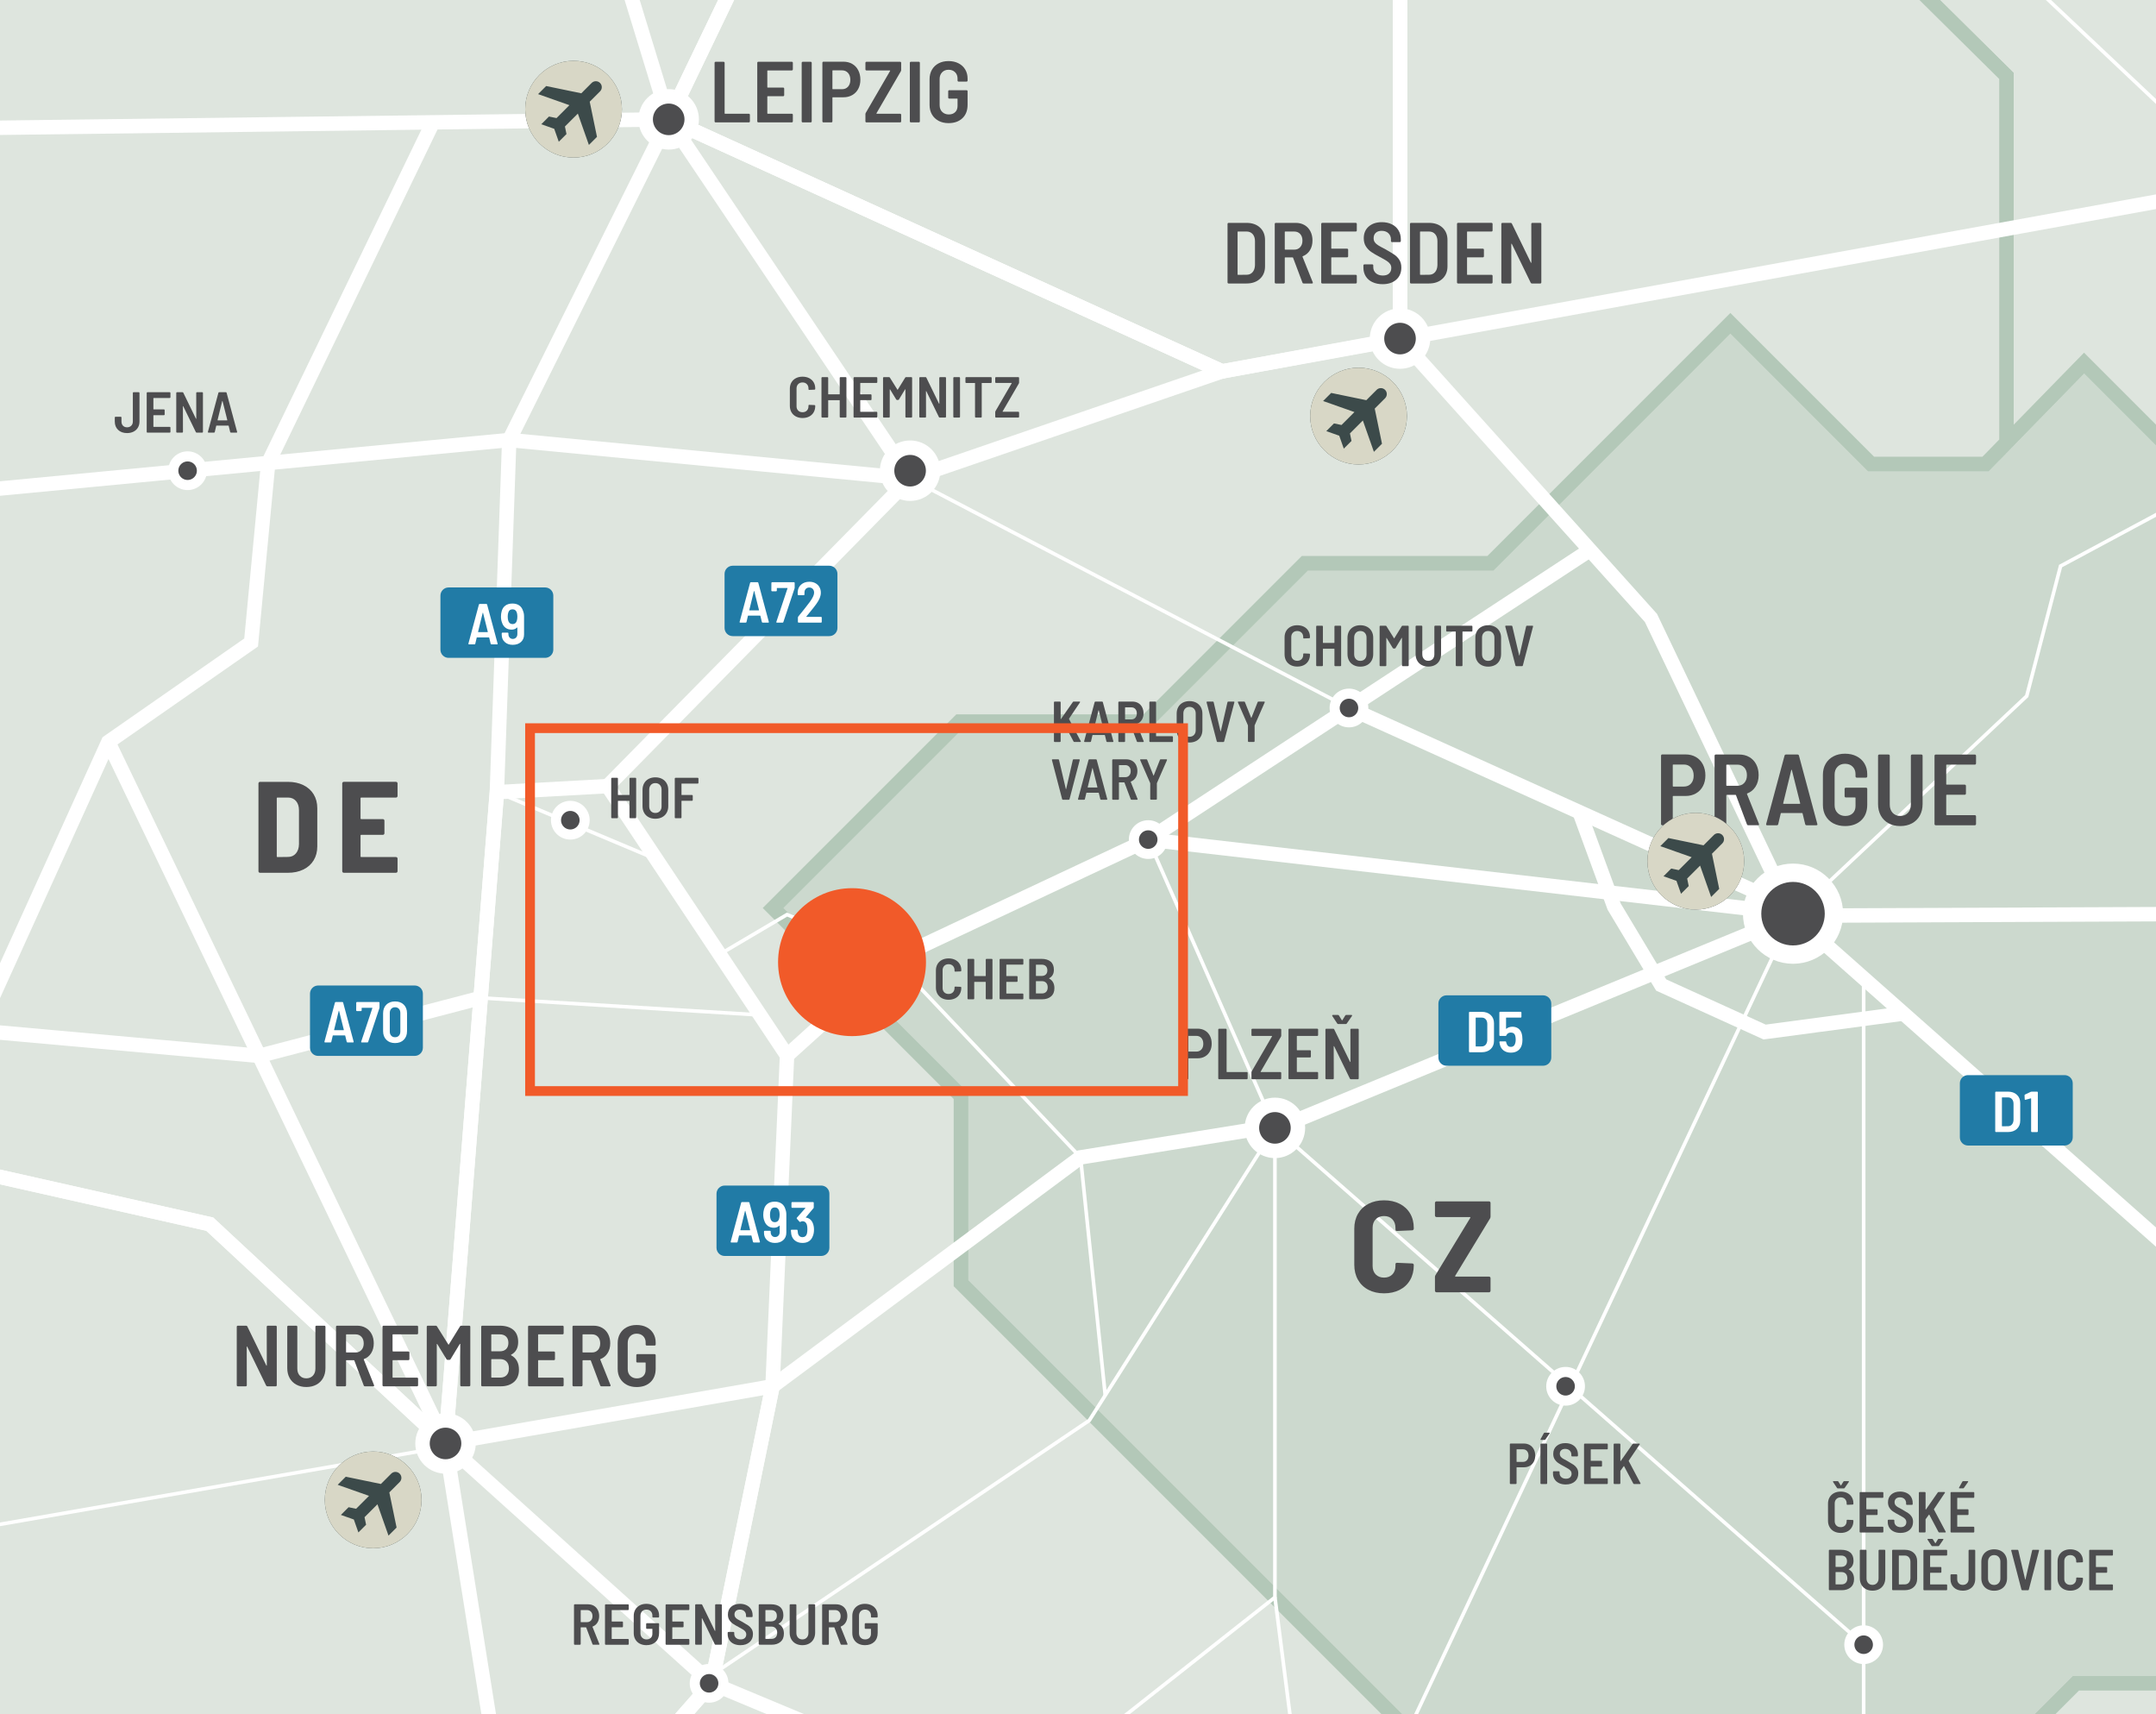 <?xml version="1.0" encoding="UTF-8"?> <svg xmlns="http://www.w3.org/2000/svg" xmlns:xlink="http://www.w3.org/1999/xlink" viewBox="0 0 221.102 175.748"><rect x="0" y="0" width="221.102" height="175.748" fill="#333333" stroke="none"/><defs><clipPath id="clippath"><rect width="221.102" height="175.748" fill="none"></rect></clipPath><clipPath id="clippath-1"><rect width="221.102" height="175.748" fill="none"></rect></clipPath><clipPath id="clippath-7"><rect width="221.102" height="175.748" fill="none"></rect></clipPath><clipPath id="clippath-8"><rect width="221.102" height="175.748" fill="none"></rect></clipPath><clipPath id="clippath-9"><rect width="221.102" height="175.748" fill="none"></rect></clipPath><clipPath id="clippath-10"><rect width="221.102" height="175.748" fill="none"></rect></clipPath><clipPath id="clippath-11"><rect width="221.102" height="175.748" fill="none"></rect></clipPath><clipPath id="clippath-12"><rect width="221.102" height="175.748" fill="none"></rect></clipPath><clipPath id="clippath-13"><rect width="221.102" height="175.748" fill="none"></rect></clipPath><clipPath id="clippath-14"><rect width="221.102" height="175.748" fill="none"></rect></clipPath><clipPath id="clippath-15"><rect width="221.102" height="175.748" fill="none"></rect></clipPath><clipPath id="clippath-16"><rect width="221.102" height="175.748" fill="none"></rect></clipPath><clipPath id="clippath-18"><rect width="221.102" height="175.748" fill="none"></rect></clipPath><clipPath id="clippath-27"><rect width="221.102" height="175.748" fill="none"></rect></clipPath><clipPath id="clippath-28"><rect width="221.102" height="175.748" fill="none"></rect></clipPath><clipPath id="clippath-29"><rect width="221.102" height="175.748" fill="none"></rect></clipPath><clipPath id="clippath-30"><rect width="221.102" height="175.748" fill="none"></rect></clipPath><clipPath id="clippath-31"><rect width="221.102" height="175.748" fill="none"></rect></clipPath><clipPath id="clippath-34"><rect width="221.102" height="175.748" fill="none"></rect></clipPath><clipPath id="clippath-35"><rect width="221.102" height="175.748" fill="none"></rect></clipPath><clipPath id="clippath-39"><rect width="221.102" height="175.748" fill="none"></rect></clipPath></defs><g><g id="Layer_2" data-name="Layer 2"><g id="Layer_1-2" data-name="Layer 1"><g clip-path="url(#clippath)"><g clip-path="url(#clippath-1)"><path d="M37.172,145.488c-2.683,0-4.857,2.175-4.857,4.857s2.174,4.858,4.857,4.858,4.858-2.175,4.858-4.858-2.175-4.857-4.858-4.857" fill="#fff"></path><path d="M39.833,148.556l-1.037,1.038.729,3.528-.812.812-1.11-3.148-1.296,1.297.156.756-.774.773-.458-1.299-1.299-.458.774-.773.755.156,1.297-1.297-3.148-1.11.812-.812,3.528.73,1.038-1.038c.233-.234.612-.234.845,0,.234.233.234.612,0,.845M37.172,145.488c-2.683,0-4.857,2.175-4.857,4.857s2.174,4.858,4.857,4.858,4.858-2.175,4.858-4.858-2.175-4.857-4.858-4.857" fill="#c2c0a5"></path></g><rect width="221.102" height="175.748" fill="#d1d3d4"></rect><polygon points="152.845 57.741 133.814 57.741 117.572 73.981 98.378 73.981 79.267 93.094 98.543 112.371 98.543 131.564 142.726 175.748 209.735 175.748 212.897 172.586 221.102 172.586 221.102 44.584 213.729 37.212 203.612 47.569 191.889 47.569 177.453 33.131 152.845 57.741" fill="#ccd9ce"></polygon><g clip-path="url(#clippath-7)"><polyline points="292.921 195.699 365.105 140.423 375.956 140.423 375.956 126.642 356.999 107.768 333.543 107.768 326.085 100.394 326.085 83.66 309.679 83.66 296.871 70.852 291.521 70.852 291.521 99.327 283.718 99.327 259.602 75.212 272.111 63.155 265.998 57.041 233.558 57.041 213.729 37.212 203.612 47.569 191.889 47.569 177.453 33.131 152.845 57.741 133.814 57.741 117.572 73.981 98.378 73.981 79.267 93.094 98.542 112.371 98.542 131.565 169.048 202.07 183.413 202.07 212.896 172.586 224.701 172.586 237.164 185.051 253.574 185.051 262.716 195.699 292.921 195.699" fill="none" stroke="#b3c8b8" stroke-miterlimit="10" stroke-width="1.48"></polyline></g><polygon points="197.892 0 205.765 7.788 205.767 45.364 213.729 37.211 221.102 44.585 221.102 0 197.892 0" fill="#dee5de"></polygon><g clip-path="url(#clippath-8)"><polygon points="205.767 45.363 205.766 7.787 189.469 -8.333 189.469 -75.143 169.722 -94.892 169.722 -104.181 179.78 -114.24 179.78 -139.862 179.78 -164.06 200.272 -184.552 251.277 -184.552 288.278 -221.553 305.414 -221.553 322.438 -238.578 359.881 -238.578 359.881 -214.262 374.152 -199.988 409.752 -199.988 421.974 -212.21 554.119 -212.21 579.835 -186.495 579.835 -147.327 598.803 -128.358 598.803 -81.705 566.291 -49.193 591.525 -49.193 591.525 20.336 606.78 35.592 606.78 77.426 544.194 140.014 544.194 165.358 529.425 165.358 508.841 145.042 441.276 145.042 431.93 154.389 419.504 154.389 405.487 140.423 375.958 140.423 375.958 126.642 356.999 107.769 333.543 107.769 326.085 100.394 326.085 83.661 309.679 83.661 296.871 70.852 291.521 70.852 291.521 99.327 283.719 99.327 259.602 75.212 272.111 63.154 265.999 57.042 233.559 57.042 213.729 37.211 205.767 45.363" fill="none" stroke="#b3c8b8" stroke-miterlimit="10" stroke-width="1.48"></polygon></g><polygon points="212.897 172.586 209.735 175.748 221.102 175.748 221.102 172.586 212.897 172.586" fill="#dee5de"></polygon><g clip-path="url(#clippath-9)"><polygon points="153.173 337.533 188.116 337.533 198.821 326.828 240.532 326.828 273.177 294.437 273.177 279.196 280.061 272.312 280.061 257.045 291.685 257.045 308.401 240.534 292.881 223.803 292.922 195.699 262.717 195.699 253.573 185.05 237.164 185.05 224.7 172.585 212.897 172.585 183.414 202.07 169.049 202.07 155.88 188.901 155.88 207.848 145.668 197.636 137.177 197.636 137.177 217.692 124.874 217.692 110.478 232.088 110.478 243.284 123.828 256.635 123.828 277.49 106.879 260.541 88.454 260.541 88.454 256.327 78.488 266.293 60.646 266.293 55.172 271.768 48.097 271.768 41.133 278.731 25.949 278.731 25.949 270.107 6.755 270.107 6.755 279.297 -3.045 289.097 -23.882 268.262 -30.526 274.905 -30.526 301.113 -18.346 301.113 -6.164 313.293 4.171 302.959 22.012 320.8 31.609 320.8 31.609 308.495 66.553 308.495 76.846 298.2 86.731 298.2 78.467 306.465 78.467 311.941 96.134 329.608 128.072 329.608 135.972 337.508 153.173 337.533" fill="none" stroke="#b3c8b8" stroke-miterlimit="10" stroke-width="1.48"></polygon></g><polygon points="0 0 0 175.748 142.727 175.748 98.543 131.565 98.543 112.37 79.268 93.093 98.378 73.982 117.572 73.982 133.814 57.74 152.845 57.74 177.453 33.133 191.889 47.569 203.612 47.569 205.767 45.364 205.764 7.788 197.892 0 0 0" fill="#dee5de"></polygon><g clip-path="url(#clippath-10)"><polygon points="183.413 -167.693 133.034 -218.072 108.55 -218.072 58.084 -167.607 15.039 -167.607 47.882 -200.448 17.665 -200.448 4.36 -213.752 -14.818 -213.752 -14.818 -242.149 -72.893 -242.149 -57.636 -226.893 -57.636 -208.683 -71.252 -208.683 -71.252 -199.495 -63.05 -191.293 -63.05 -167.607 -76.503 -167.607 -76.503 -144.701 -92.088 -129.117 -92.088 -156.186 -136.905 -156.186 -136.905 -79.408 -157.545 -79.408 -157.545 -66.941 -144.42 -66.941 -144.42 -48.238 -171.982 -20.677 -189.044 -20.677 -189.044 51.834 -167.717 73.162 -183.466 88.911 -183.466 105.972 -167.224 122.214 -167.224 142.721 -148.769 161.176 -113.907 161.176 -96.066 179.018 -112.639 195.591 -112.639 228.685 -120.819 236.865 -120.819 269.369 -77.814 269.369 -77.814 255.06 -66.987 255.06 -58.922 263.125 -38.77 263.125 -28.758 273.137 -23.882 268.262 -3.046 289.099 6.754 279.298 6.754 270.107 25.948 270.107 25.948 278.733 41.133 278.733 48.097 271.769 55.171 271.769 60.647 266.293 78.487 266.293 88.453 256.327 88.453 260.542 106.879 260.542 123.828 277.489 123.828 256.635 110.477 243.285 110.477 232.089 124.873 217.693 137.178 217.693 137.178 197.638 145.667 197.638 155.879 207.85 155.879 188.901 98.542 131.565 98.542 112.37 79.267 93.093 98.378 73.982 117.572 73.982 133.814 57.74 152.845 57.74 177.453 33.133 191.889 47.569 203.612 47.569 205.767 45.363 205.764 7.788 189.469 -8.332 189.469 -75.143 169.721 -94.89 169.721 -104.18 179.78 -114.238 179.78 -164.06 183.413 -167.693" fill="none" stroke="#b3c8b8" stroke-miterlimit="10" stroke-width="1.48"></polygon><polyline points="389.171 269.453 337.139 275.341 308.401 253.388 308.672 226.774 292.922 195.699 262.276 163.285 183.878 93.881 169.31 63.356 143.575 34.713 143.575 -16.231 126.008 -73.062 99.297 -82.041 83.379 -122.509 -24.138 -150.438 -63.971 -121.033 -96.065 -121.033 -106.488 -47.773 -116.566 -19.734 -131.085 -10.973 -144.092 26.843 -136.905 76.076 -101.767 141.455 -78.652 161.453 -16.303 159.125 45.882 148.297" fill="none" stroke="#fff" stroke-miterlimit="10" stroke-width=".37"></polyline><polyline points="143.576 34.713 230.236 19.024 292.881 36.837 371.956 84.07 425.051 97.471 621.788 101.896" fill="none" stroke="#fff" stroke-miterlimit="10" stroke-width=".37"></polyline><polyline points="-144.092 26.844 -99.122 19.023 -35.503 24.698 -20.068 13.351 68.577 12.238 47.513 -55.794" fill="none" stroke="#fff" stroke-miterlimit="10" stroke-width=".37"></polyline><polyline points="224.122 302.123 219.601 282.775 185.68 276.223 176.607 249.778 169.722 229.214 182.034 230.327 182.034 213.049 191.122 213.049 191.122 100.905" fill="none" stroke="#fff" stroke-miterlimit="10" stroke-width=".37"></polyline><polyline points="169.722 229.214 140.332 221.614 135.213 216.582 135.213 198.587 72.983 172.586 45.689 147.992" fill="none" stroke="#fff" stroke-miterlimit="10" stroke-width=".37"></polyline><polyline points="135.213 216.583 57.412 221.615 45.689 147.992" fill="none" stroke="#fff" stroke-miterlimit="10" stroke-width=".37"></polyline></g><polyline points="45.689 147.993 50.955 81.22 62.308 80.597" fill="none" stroke="#fff" stroke-miterlimit="10" stroke-width="1.48"></polyline><g clip-path="url(#clippath-11)"><polyline points="53.237 195.067 72.983 172.586 79.224 142.132 80.712 108.22 62.308 80.595 93.332 49.059 125.32 38.077 68.576 12.237" fill="none" stroke="#fff" stroke-miterlimit="10" stroke-width="1.48"></polyline></g><polyline points="50.955 81.22 52.223 45.114 68.576 12.237" fill="none" stroke="#fff" stroke-miterlimit="10" stroke-width=".37"></polyline><g clip-path="url(#clippath-12)"><polyline points="-175.635 132.496 -127.156 94.216 -72.156 73.491 -41.517 54.043 52.223 45.114 93.333 49.059 68.575 12.237 103.486 -60.315 126.007 -73.061 156.715 -148.858 200.392 -151.628 254.567 -180.73 306.525 -211.589 354.907 -217.213 364.063 -134.928 389.716 -44.864 320.276 -55.628 230.243 -61.838 131.064 -56.703 103.486 -60.315 61.608 -56.58 15.124 -48.712 -24.333 -56.223 -62.927 -47.772 -106.489 -47.772" fill="none" stroke="#fff" stroke-miterlimit="10" stroke-width="1.48"></polyline><polyline points="390.394 -44.354 292.88 36.836 278.775 76.075 253.225 76.075 233.314 94.079 183.878 93.881 132.032 115.245 118.786 117.377 110.81 118.662 79.224 142.132 45.689 147.993 21.511 125.509 -7.433 118.995 -73.389 105.657 -76.719 139.712 -78.652 161.677 -90.436 177.621 -96.473 186.32 -117.582 252.004" fill="none" stroke="#fff" stroke-miterlimit="10" stroke-width=".37"></polyline><polyline points="219.601 282.775 289.553 242.029 308.672 226.775 327.962 212.074 372.184 165.359 485.373 165.359 485.373 184.587" fill="none" stroke="#fff" stroke-miterlimit="10" stroke-width=".37"></polyline><polyline points="-2.318 105.658 11.107 76.076 25.753 65.874 27.505 47.467 44.401 12.541" fill="none" stroke="#fff" stroke-miterlimit="10" stroke-width="1.48"></polyline><path d="M26.814,296.659l-14.975-15.528v-12.05l-24.606-31.498c1.139-6.6.546-29.891.546-29.891l-4.083-48.566,8.871-40.131" fill="none" stroke="#fff" stroke-miterlimit="10" stroke-width=".37"></path></g><line x1="143.576" y1="34.713" x2="125.32" y2="38.077" fill="none" stroke="#fff" stroke-miterlimit="10" stroke-width=".37"></line><line x1="11.107" y1="76.076" x2="45.689" y2="147.992" fill="none" stroke="#fff" stroke-miterlimit="10" stroke-width="1.48"></line><g clip-path="url(#clippath-13)"><polyline points="183.878 93.881 207.842 71.369 211.314 58.037 226.435 49.918 234.858 36.836 255.315 40.007 265.075 28.93 269.323 10.246 230.243 -35.524 230.243 -61.839 200.392 -151.629" fill="none" stroke="#fff" stroke-miterlimit="10" stroke-width=".37"></polyline><polyline points="143.576 -16.231 207.842 -2.104 230.236 19.024" fill="none" stroke="#fff" stroke-miterlimit="10" stroke-width=".37"></polyline><polyline points="57.412 221.615 21.994 205.678 -12.222 207.691 -61.009 185.007 -74.062 181.084 -90.437 177.622 -99.123 171.557 -91.939 149.958 -96.403 102.457 -115.846 115.259 -124.279 150.901" fill="none" stroke="#fff" stroke-miterlimit="10" stroke-width=".37"></polyline><polyline points="49.292 102.311 26.58 108.255 -2.318 105.659 -7.877 106.81 -7.433 118.994" fill="none" stroke="#fff" stroke-miterlimit="10" stroke-width="1.48"></polyline></g><line x1="49.292" y1="102.311" x2="77.942" y2="104.064" fill="none" stroke="#fff" stroke-miterlimit="10" stroke-width=".37"></line><polyline points="50.955 81.22 67.305 88.096 73.802 97.848 80.713 93.769 91.609 98.363" fill="none" stroke="#fff" stroke-miterlimit="10" stroke-width=".37"></polyline><polyline points="93.332 49.06 124.249 65.22 138.339 72.587" fill="none" stroke="#fff" stroke-miterlimit="10" stroke-width=".37"></polyline><polyline points="130.746 115.638 111.71 145.633 72.718 171.915" fill="none" stroke="#fff" stroke-miterlimit="10" stroke-width=".37"></polyline><g clip-path="url(#clippath-14)"><polyline points="57.412 221.615 130.746 163.768 130.746 115.638" fill="none" stroke="#fff" stroke-miterlimit="10" stroke-width=".37"></polyline><line x1="130.746" y1="163.768" x2="135.213" y2="198.588" fill="none" stroke="#fff" stroke-miterlimit="10" stroke-width=".37"></line><line x1="134.724" y1="198.044" x2="183.878" y2="93.677" fill="none" stroke="#fff" stroke-miterlimit="10" stroke-width=".37"></line></g><line x1="117.752" y1="86.08" x2="130.747" y2="115.637" fill="none" stroke="#fff" stroke-miterlimit="10" stroke-width=".37"></line><line x1="130.746" y1="115.638" x2="191.121" y2="168.626" fill="none" stroke="#fff" stroke-miterlimit="10" stroke-width=".37"></line><polyline points="91.611 98.362 110.81 118.662 113.345 143.058" fill="none" stroke="#fff" stroke-miterlimit="10" stroke-width=".37"></polyline><g clip-path="url(#clippath-15)"><polyline points="71.388 -269.502 71.388 -232.172 36.515 -196.915 -24.137 -150.438 -30.93 -101.632 -24.334 -56.224 -5.279 -32.129 -20.069 13.35 -35.504 24.697 -41.518 54.042 -27.645 79.972 -7.878 106.81 -7.434 118.995 21.51 125.51 45.689 147.993 57.498 222.025 61.669 241.925 86.793 249.068 86.793 264.732 79.476 270.785 67.743 284.734 53.1 288.926 53.1 328.789 46.185 344.328" fill="none" stroke="#fff" stroke-miterlimit="10" stroke-width="1.48"></polyline><polyline points="367.752 65.22 371.955 84.069 372.185 165.358 327.446 212.619 308.672 226.774 289.553 242.028 269.859 231.011 267.837 255.567 265.076 289.109 224.122 302.124 197.826 305.359 193.196 322.332 153.515 329.159 123.194 354.757 137.507 383.78 160.062 387.789 157.512 398.666 149.482 405.206" fill="none" stroke="#fff" stroke-miterlimit="10" stroke-width="1.48"></polyline><polyline points="200.392 -151.629 230.244 -61.839 230.244 -35.525 269.323 10.248 265.075 28.931 292.88 36.837 371.955 84.07 425.05 97.471 625.151 101.945" fill="none" stroke="#fff" stroke-miterlimit="10" stroke-width="1.48"></polyline><polyline points="-198.186 -23.492 -222.645 -9.852 -239.188 -9.411 -262.345 -17.902 -248.431 .65 -244.155 -.253 -214.342 6.41 -144.092 11.529 -124.444 11.982 -99.122 19.024 -35.501 24.697 -20.066 13.35 68.577 12.237 125.32 38.077 230.236 19.024 265.076 28.93" fill="none" stroke="#fff" stroke-miterlimit="10" stroke-width="1.48"></polyline><polyline points="-63.971 -121.032 -30.93 -101.631 -24.334 -56.224 15.499 -48.734 48.197 -54.309 68.576 12.238 125.32 38.078 143.575 34.713 169.31 63.357 183.877 93.882 262.277 163.286 292.921 195.7 308.672 226.775 308.402 253.387 337.139 275.342 389.171 269.454 417.966 357.986 489.617 357.986 489.617 382.924 516.916 382.924 535.459 448.145 565.008 477.239 539.863 501.835 539.863 511.286 582.796 553.28 572.821 556.022 560.337 622.041 560.337 654.485 547.852 688.061 531.655 694.831 531.655 721.11 546.693 736.149" fill="none" stroke="#fff" stroke-miterlimit="10" stroke-width="1.48"></polyline><polyline points="45.689 147.993 49.291 102.311 50.955 81.22 52.223 45.114 68.576 12.237 103.486 -60.316 126.007 -73.061 143.576 -16.231 143.576 34.714" fill="none" stroke="#fff" stroke-miterlimit="10" stroke-width="1.48"></polyline><polyline points="143.576 34.713 143.576 -16.231 126.008 -73.062 99.297 -82.041" fill="none" stroke="#fff" stroke-miterlimit="10" stroke-width="1.48"></polyline><polyline points="-90.436 177.622 -78.652 161.678 -73.388 105.658 -7.433 118.995 21.511 125.51 45.689 147.992 79.224 142.133 110.81 118.662 132.032 115.244 183.877 93.882 233.759 93.677 298.853 135.651 319.329 139.225 333.227 122.801 372.125 144.081 372.184 165.36 485.373 165.36 485.373 184.587 543.948 185.205" fill="none" stroke="#fff" stroke-miterlimit="10" stroke-width="1.48"></polyline><polyline points="45.689 147.993 72.983 172.586 135.213 198.588 135.213 216.584" fill="none" stroke="#fff" stroke-miterlimit="10" stroke-width="1.48"></polyline><polyline points="57.412 221.615 53.237 195.067 72.983 172.587 79.224 142.133" fill="none" stroke="#fff" stroke-miterlimit="10" stroke-width="1.48"></polyline></g><polyline points="163.052 56.392 117.752 86.081 91.609 98.363" fill="none" stroke="#fff" stroke-miterlimit="10" stroke-width="1.48"></polyline><line x1="117.752" y1="86.08" x2="183.878" y2="93.677" fill="none" stroke="#fff" stroke-miterlimit="10" stroke-width="1.48"></line><line x1="138.34" y1="72.588" x2="182.768" y2="92.661" fill="none" stroke="#fff" stroke-miterlimit="10" stroke-width="1.48"></line><line x1="80.713" y1="108.22" x2="91.612" y2="98.362" fill="none" stroke="#fff" stroke-miterlimit="10" stroke-width="1.48"></line><polyline points="195.431 103.883 180.965 105.811 170.358 100.99 165.536 92.953 162.001 83.311" fill="none" stroke="#fff" stroke-miterlimit="10" stroke-width="1.48"></polyline><g clip-path="url(#clippath-16)"><path d="M211.724,117.448h-9.898c-.465,0-.839-.376-.839-.839v-5.54c0-.465.374-.839.839-.839h9.898c.463,0,.839.374.839.839v5.54c0,.463-.376.839-.839.839" fill="#217ba6"></path></g><g><path d="M140.337,132.242c-.462-.24-.819-.582-1.072-1.025-.253-.444-.38-.959-.38-1.546v-3.702c0-.577.127-1.086.38-1.525s.61-.779,1.072-1.02c.462-.239.994-.359,1.599-.359s1.137.118,1.599.354c.461.235.819.565,1.072.992.253.426.379.924.379,1.491v.067c0,.044-.016.084-.046.119-.031.036-.069.054-.113.054l-1.559.066c-.106,0-.16-.049-.16-.146v-.173c0-.364-.106-.657-.319-.88-.213-.222-.497-.332-.853-.332s-.64.11-.853.332c-.213.223-.319.516-.319.88v3.902c0,.364.106.655.319.873.213.217.497.326.853.326s.64-.109.853-.326c.213-.218.319-.509.319-.873v-.173c0-.098.054-.146.16-.146l1.559.066c.044,0,.082.016.113.047.03.031.046.068.046.113v.04c0,.568-.126,1.069-.379,1.505s-.611.771-1.072,1.006c-.462.235-.995.353-1.599.353s-1.137-.12-1.599-.359Z" fill="#4d4d4f"></path><path d="M147.204,132.448c-.031-.03-.047-.068-.047-.113v-1.398c0-.071.018-.138.053-.199l3.57-5.875c.026-.053.014-.079-.04-.079h-3.423c-.045,0-.083-.016-.113-.047-.031-.031-.047-.068-.047-.113v-1.292c0-.044.016-.082.047-.113.03-.031.068-.047.113-.047h5.381c.044,0,.082.016.113.047s.047.069.047.113v1.398c0,.071-.019.138-.054.2l-3.569,5.874c-.027.053-.014.08.04.08h3.423c.044,0,.082.016.113.046.031.031.047.069.047.113v1.292c0,.045-.016.083-.047.113-.031.031-.069.047-.113.047h-5.381c-.045,0-.083-.016-.113-.047Z" fill="#4d4d4f"></path></g><g><path d="M26.551,89.438c-.031-.03-.046-.068-.046-.113v-9.004c0-.044.015-.082.046-.113s.069-.047.113-.047h2.864c.595,0,1.121.111,1.579.333.457.223.81.537,1.059.946.248.408.373.884.373,1.425v3.916c0,.542-.125,1.017-.373,1.426-.249.408-.602.724-1.059.945-.458.222-.984.333-1.579.333h-2.864c-.044,0-.082-.016-.113-.047ZM28.449,87.873l1.092-.014c.328,0,.595-.117.799-.353s.311-.549.32-.939v-3.49c0-.399-.102-.717-.306-.952-.205-.235-.476-.353-.812-.353h-1.092c-.045,0-.067.021-.067.066v5.967c0,.045.022.067.067.067Z" fill="#4d4d4f"></path><path d="M40.723,81.726c-.031.031-.069.047-.113.047h-3.569c-.045,0-.067.021-.067.066v2.078c0,.044.022.066.067.066h2.224c.044,0,.082.016.113.047s.047.068.047.112v1.293c0,.044-.016.082-.047.112-.031.031-.069.047-.113.047h-2.224c-.045,0-.067.022-.067.066v2.145c0,.045.022.067.067.067h3.569c.044,0,.082.016.113.046.031.031.047.069.047.113v1.292c0,.045-.016.083-.047.113-.031.031-.069.047-.113.047h-5.354c-.044,0-.082-.016-.113-.047-.031-.03-.046-.068-.046-.113v-9.004c0-.044.015-.082.046-.113s.069-.047.113-.047h5.354c.044,0,.082.016.113.047s.047.069.047.113v1.292c0,.045-.016.082-.047.113Z" fill="#4d4d4f"></path></g><g><path d="M123.569,105.658c.22.129.39.31.511.544s.181.502.181.803c0,.296-.06.558-.181.784-.121.228-.291.403-.511.529s-.47.188-.751.188h-.91c-.025,0-.037.013-.037.037v2.021c0,.024-.009.046-.026.062-.017.018-.038.026-.062.026h-.681c-.025,0-.046-.009-.063-.026-.017-.017-.025-.038-.025-.062v-5.01c0-.024.009-.046.025-.062.018-.018.038-.026.063-.026h1.709c.286,0,.539.064.759.192ZM123.206,107.6c.13-.146.195-.339.195-.581,0-.246-.065-.443-.195-.592-.131-.147-.305-.222-.522-.222h-.776c-.025,0-.037.013-.037.037v1.539c0,.024.012.037.037.037h.776c.218,0,.392-.073.522-.219Z" fill="#4d4d4f"></path><path d="M124.959,110.626c-.018-.017-.025-.038-.025-.062v-5.002c0-.025.008-.046.025-.063.018-.017.038-.025.063-.025h.681c.024,0,.045.009.062.025.018.018.026.038.026.063v4.313c0,.025.012.037.037.037h2.034c.025,0,.046.009.063.026.017.018.025.038.025.062v.562c0,.024-.009.046-.025.062-.018.018-.038.026-.063.026h-2.841c-.025,0-.046-.009-.063-.026Z" fill="#4d4d4f"></path><path d="M128.363,110.626c-.018-.017-.025-.038-.025-.062v-.614c0-.039.01-.076.029-.111l2.079-3.581c.015-.029.005-.045-.029-.045h-1.99c-.025,0-.046-.008-.063-.025s-.025-.038-.025-.062v-.562c0-.025.008-.046.025-.063.018-.017.038-.025.063-.025h2.878c.024,0,.046.009.063.025.017.018.025.038.025.063v.614c0,.039-.01.076-.029.11l-2.079,3.582c-.016.029-.006.044.029.044h1.99c.024,0,.046.009.063.026.017.018.025.038.025.062v.562c0,.024-.009.046-.025.062-.018.018-.039.026-.063.026h-2.878c-.025,0-.046-.009-.063-.026Z" fill="#4d4d4f"></path><path d="M135.15,106.187c-.018.018-.039.025-.063.025h-2.057c-.025,0-.037.013-.037.037v1.392c0,.024.012.037.037.037h1.316c.025,0,.046.009.063.025.017.018.025.039.025.063v.562c0,.024-.009.045-.025.062-.018.018-.038.026-.063.026h-1.316c-.025,0-.037.012-.037.036v1.421c0,.025.012.037.037.037h2.057c.024,0,.046.009.063.026.017.018.025.038.025.062v.562c0,.024-.009.046-.025.062-.018.018-.039.026-.063.026h-2.863c-.025,0-.046-.009-.063-.026-.018-.017-.025-.038-.025-.062v-5.002c0-.025.008-.046.025-.063.018-.017.038-.025.063-.025h2.863c.024,0,.046.009.063.025.017.018.025.038.025.063v.562c0,.024-.009.045-.025.062Z" fill="#4d4d4f"></path></g><path d="M138.509,105.498c.018-.017.038-.025.062-.025h.682c.024,0,.045.009.062.025.018.018.025.038.025.063v5.002c0,.024-.008.046-.025.062-.018.018-.038.026-.062.026h-.718c-.045,0-.079-.022-.104-.066l-1.612-3.315c-.011-.015-.021-.021-.03-.019-.01.003-.015.014-.015.033l.008,3.278c0,.024-.009.046-.026.062-.018.018-.038.026-.062.026h-.681c-.025,0-.046-.009-.063-.026-.018-.017-.025-.038-.025-.062v-5.002c0-.025.008-.046.025-.063.018-.017.038-.025.063-.025h.71c.049,0,.084.021.104.066l1.621,3.33c.01.015.02.021.029.019.01-.003.015-.014.015-.033l-.008-3.293c0-.025.009-.046.026-.063ZM136.618,104.119c0-.039.022-.06.066-.06h.525c.05,0,.084.021.104.06l.296.481c.01.015.02.021.03.021.01,0,.017-.007.021-.021l.296-.481c.021-.039.055-.06.104-.06h.525c.034,0,.058.012.07.033.012.022.008.049-.012.078l-.525.763c-.024.039-.059.059-.104.059h-.777c-.044,0-.078-.02-.104-.059l-.503-.763c-.01-.015-.015-.032-.015-.052Z" fill="#4d4d4f"></path><g clip-path="url(#clippath-27)"><path d="M55.904,67.448h-9.898c-.463,0-.839-.376-.839-.839v-5.54c0-.465.376-.839.839-.839h9.898c.463,0,.839.374.839.839v5.54c0,.463-.376.839-.839.839" fill="#217ba6"></path></g><g><path d="M50.321,66.006l-.154-.633c-.004-.016-.014-.024-.03-.024h-1.22c-.016,0-.025.009-.029.024l-.148.633c-.012.04-.04.06-.083.06h-.562c-.051,0-.071-.025-.059-.077l1.077-4.008c.012-.039.04-.059.083-.059h.675c.043,0,.071.02.083.059l1.078,4.008.006.023c0,.036-.022.054-.065.054h-.568c-.044,0-.071-.02-.083-.06ZM49.036,64.802c.008.006.016.009.023.009h.936c.008,0,.016-.003.023-.009.008-.006.01-.015.006-.027l-.486-1.941c-.004-.012-.01-.018-.018-.018s-.014.006-.018.018l-.474,1.941c-.004.013-.002.021.006.027Z" fill="#fff"></path><path d="M53.642,62.649c.067.154.101.336.101.545v1.864c0,.32-.106.576-.32.767-.213.192-.495.287-.846.287-.332,0-.602-.095-.811-.287-.209-.19-.314-.442-.314-.754v-.137c0-.02.007-.036.021-.05.014-.014.031-.021.05-.021h.545c.02,0,.037.008.05.021s.021.03.021.05v.077c0,.146.042.266.125.358s.189.139.32.139c.138,0,.251-.046.34-.139s.133-.217.133-.37v-.64c0-.012-.004-.02-.012-.023s-.016-.002-.023.006c-.142.142-.328.213-.557.213-.245,0-.452-.063-.622-.192-.169-.128-.29-.305-.361-.529-.071-.174-.107-.379-.107-.616,0-.201.024-.381.071-.539.063-.256.19-.453.382-.592.191-.138.433-.207.725-.207.272,0,.501.063.687.189s.316.308.391.545l.012.035ZM53.056,63.224c0-.13-.016-.263-.047-.396-.032-.114-.086-.202-.163-.264-.077-.061-.171-.092-.281-.092-.233,0-.383.123-.45.367-.032.11-.047.243-.047.396,0,.174.021.32.065.438.079.209.223.313.432.313.107,0,.196-.027.27-.083.073-.055.125-.134.157-.236.043-.126.065-.274.065-.444Z" fill="#fff"></path></g><g clip-path="url(#clippath-28)"><path d="M42.528,108.259h-9.898c-.463,0-.839-.376-.839-.839v-5.54c0-.465.376-.839.839-.839h9.898c.463,0,.839.374.839.839v5.54c0,.463-.376.839-.839.839" fill="#217ba6"></path></g><g><path d="M35.557,106.818l-.154-.633c-.004-.016-.014-.024-.03-.024h-1.22c-.016,0-.025.009-.029.024l-.148.633c-.012.04-.04.06-.083.06h-.562c-.051,0-.071-.025-.059-.077l1.077-4.008c.012-.039.04-.059.083-.059h.675c.043,0,.071.02.083.059l1.078,4.008.006.023c0,.036-.022.054-.065.054h-.568c-.044,0-.071-.02-.083-.06ZM34.272,105.614c.008.006.016.009.023.009h.936c.008,0,.016-.003.023-.009.008-.006.01-.015.006-.027l-.486-1.941c-.004-.012-.01-.018-.018-.018s-.014.006-.018.018l-.474,1.941c-.004.013-.002.021.006.027Z" fill="#fff"></path><path d="M37.045,106.857c-.01-.014-.011-.035-.003-.062l1.143-3.434c.008-.023,0-.035-.023-.035h-1.042c-.02,0-.03.01-.03.029v.237c0,.02-.007.036-.021.05s-.031.021-.05.021h-.42c-.02,0-.037-.007-.05-.021s-.021-.03-.021-.05l.006-.788c0-.02.007-.036.021-.05s.031-.021.05-.021h2.244c.02,0,.037.007.05.021.014.014.021.03.021.05v.474c0,.036-.004.065-.012.089l-1.149,3.451c-.012.04-.037.06-.077.06h-.586c-.024,0-.041-.007-.051-.021Z" fill="#fff"></path><path d="M39.621,106.608c-.223-.223-.334-.52-.334-.891v-1.823c0-.371.111-.667.334-.889.223-.221.52-.331.891-.331.375,0,.674.11.896.331.223.222.334.518.334.889v1.823c0,.371-.111.668-.334.891-.223.224-.522.335-.896.335-.371,0-.668-.111-.891-.335ZM40.908,106.185c.099-.106.148-.249.148-.427v-1.895c0-.181-.049-.325-.148-.432s-.231-.16-.396-.16c-.162,0-.292.054-.391.16s-.148.251-.148.432v1.895c0,.178.049.32.148.427s.229.159.391.159c.166,0,.298-.053.396-.159Z" fill="#fff"></path></g><g clip-path="url(#clippath-29)"><path d="M84.216,128.77h-9.898c-.463,0-.839-.376-.839-.839v-5.54c0-.465.376-.839.839-.839h9.898c.463,0,.839.374.839.839v5.54c0,.463-.376.839-.839.839" fill="#217ba6"></path></g><g><path d="M77.218,127.329l-.153-.633c-.005-.016-.015-.024-.03-.024h-1.22c-.016,0-.025.009-.029.024l-.147.633c-.013.04-.04.06-.083.06h-.562c-.052,0-.071-.025-.06-.077l1.077-4.008c.013-.039.04-.059.083-.059h.675c.044,0,.071.02.083.059l1.078,4.008.006.023c0,.036-.022.054-.065.054h-.568c-.044,0-.071-.02-.083-.06ZM75.934,126.124c.008.006.016.009.023.009h.936c.008,0,.016-.003.023-.009s.01-.015.006-.027l-.485-1.941c-.004-.012-.01-.018-.018-.018s-.014.006-.018.018l-.474,1.941c-.004.013-.002.021.006.027Z" fill="#fff"></path><path d="M80.539,123.972c.066.154.101.336.101.545v1.864c0,.32-.106.576-.32.767-.213.192-.495.287-.846.287-.332,0-.603-.095-.812-.287-.209-.19-.313-.442-.313-.754v-.137c0-.02.007-.036.021-.05s.03-.021.05-.021h.545c.02,0,.037.008.051.021s.021.03.021.05v.077c0,.146.041.266.124.358s.189.139.32.139c.138,0,.251-.046.34-.139s.134-.217.134-.37v-.64c0-.012-.005-.02-.013-.023s-.016-.002-.023.006c-.142.142-.327.213-.557.213-.244,0-.451-.063-.621-.192-.17-.128-.29-.305-.361-.529-.071-.174-.106-.379-.106-.616,0-.201.023-.381.071-.539.062-.256.19-.453.382-.592.191-.138.433-.207.725-.207.272,0,.501.063.687.189s.316.308.392.545l.012.035ZM79.953,124.546c0-.13-.017-.263-.048-.396-.031-.114-.086-.202-.163-.264-.076-.061-.171-.092-.281-.092-.232,0-.383.123-.449.367-.032.11-.048.243-.048.396,0,.174.021.32.065.438.079.209.223.313.432.313.107,0,.196-.027.27-.083.073-.055.125-.134.157-.236.043-.126.065-.274.065-.444Z" fill="#fff"></path><path d="M83.476,126.085c0,.253-.042.474-.125.663-.082.222-.212.391-.388.51-.176.118-.397.177-.666.177-.304,0-.559-.079-.764-.239s-.333-.374-.385-.643c-.02-.114-.033-.248-.041-.402,0-.047.023-.071.071-.071h.544c.048,0,.071.024.071.071.008.11.02.205.035.284.024.126.077.226.16.299s.186.109.308.109c.115,0,.211-.031.29-.095.079-.062.135-.151.166-.266.031-.139.048-.288.048-.45,0-.197-.021-.357-.06-.479-.079-.229-.227-.344-.444-.344-.062,0-.13.02-.201.06-.016.012-.031.018-.047.018-.021,0-.038-.008-.054-.023l-.272-.309c-.016-.016-.023-.033-.023-.053s.006-.035.018-.048l.87-.982c.021-.023.014-.035-.018-.035h-1.332c-.02,0-.036-.007-.05-.021-.015-.015-.021-.031-.021-.051v-.45c0-.02.007-.036.021-.05.014-.014.03-.021.05-.021h2.144c.02,0,.036.007.05.021s.021.03.021.05v.474c0,.036-.01.063-.029.083l-.781.93c-.012.02-.008.031.012.035.166.023.309.086.43.187.12.101.212.232.274.394.079.193.119.417.119.669Z" fill="#fff"></path></g><g clip-path="url(#clippath-30)"><path d="M85.042,65.22h-9.898c-.465,0-.839-.376-.839-.839v-5.54c0-.463.374-.839.839-.839h9.898c.463,0,.839.376.839.839v5.54c0,.463-.376.839-.839.839" fill="#217ba6"></path></g><g><path d="M78.133,63.777l-.153-.633c-.005-.016-.015-.024-.03-.024h-1.22c-.016,0-.025.009-.029.024l-.147.633c-.013.04-.04.06-.083.06h-.562c-.052,0-.071-.025-.06-.077l1.077-4.008c.013-.039.04-.059.083-.059h.675c.044,0,.071.02.083.059l1.078,4.008.006.023c0,.036-.022.054-.065.054h-.568c-.044,0-.071-.02-.083-.06ZM76.849,62.573c.008.006.016.009.023.009h.936c.008,0,.016-.003.023-.009s.01-.015.006-.027l-.485-1.941c-.004-.012-.01-.018-.018-.018s-.014.006-.018.018l-.474,1.941c-.004.013-.002.021.006.027Z" fill="#fff"></path><path d="M79.621,63.816c-.01-.014-.011-.035-.003-.062l1.143-3.434c.008-.023,0-.035-.023-.035h-1.042c-.02,0-.029.01-.029.029v.237c0,.02-.007.036-.021.05s-.031.021-.051.021h-.42c-.02,0-.037-.007-.051-.021s-.021-.03-.021-.05l.006-.788c0-.02.007-.036.021-.05s.031-.021.051-.021h2.243c.021,0,.037.007.051.021s.021.03.021.05v.474c0,.036-.004.065-.012.089l-1.148,3.451c-.012.04-.037.06-.077.06h-.586c-.023,0-.04-.007-.051-.021Z" fill="#fff"></path><path d="M82.692,63.233c.004.008.012.012.023.012h1.486c.02,0,.036.007.05.021s.021.03.021.051v.449c0,.021-.007.037-.021.051s-.03.021-.05.021h-2.303c-.021,0-.037-.007-.051-.021s-.021-.03-.021-.051v-.456c0-.027.01-.057.029-.088.431-.521.827-1.022,1.19-1.504.296-.406.443-.723.443-.947,0-.162-.045-.291-.136-.388s-.211-.146-.361-.146c-.146,0-.265.048-.355.143s-.136.221-.136.379v.195c0,.02-.007.036-.021.05-.015.015-.031.021-.051.021h-.551c-.02,0-.036-.007-.05-.021-.014-.014-.021-.03-.021-.05v-.255c.016-.315.134-.57.354-.764.222-.193.502-.29.841-.29.237,0,.444.049.622.146s.314.229.411.399.146.361.146.574c0,.182-.039.367-.116.557s-.194.393-.352.609c-.146.205-.39.513-.729.924-.067.079-.164.197-.29.354-.008.009-.01.017-.006.024Z" fill="#fff"></path></g><g clip-path="url(#clippath-31)"><path d="M158.247,109.267h-9.898c-.465,0-.839-.376-.839-.839v-5.54c0-.463.374-.839.839-.839h9.898c.463,0,.839.376.839.839v5.54c0,.463-.376.839-.839.839" fill="#217ba6"></path></g><g><path d="M150.668,107.865c-.014-.014-.021-.03-.021-.051v-4.002c0-.02.007-.036.021-.05.015-.014.031-.021.051-.021h1.226c.383,0,.689.106.92.319.231.213.347.497.347.853v1.8c0,.354-.115.639-.347.853-.23.213-.537.319-.92.319h-1.226c-.02,0-.036-.007-.051-.021ZM151.364,107.293l.586-.006c.17,0,.306-.059.408-.175s.158-.275.166-.477v-1.646c0-.201-.053-.361-.157-.479-.104-.119-.243-.178-.417-.178h-.586c-.021,0-.03.01-.03.029v2.9c0,.021.01.03.03.03Z" fill="#fff"></path><path d="M156.13,106.588c0,.21-.02.385-.06.527-.07.261-.204.461-.399.601-.195.141-.439.21-.731.21s-.537-.072-.736-.219c-.199-.146-.331-.355-.394-.627-.024-.103-.038-.182-.042-.237v-.012c0-.039.023-.06.071-.06h.551c.039,0,.062.022.07.065l.012.071.03.083c.031.11.085.195.159.254.075.06.168.089.278.089.119,0,.218-.034.297-.104.078-.069.132-.167.159-.293.027-.087.042-.201.042-.344,0-.142-.015-.266-.042-.372-.027-.119-.081-.208-.159-.267-.079-.06-.178-.089-.297-.089-.106,0-.2.024-.281.074-.08.049-.141.121-.18.216-.013.039-.038.059-.077.059h-.568c-.02,0-.037-.007-.051-.021s-.021-.03-.021-.05v-2.333c0-.02.007-.036.021-.05s.031-.021.051-.021h2.119c.02,0,.036.007.051.021.014.014.021.03.021.05v.45c0,.02-.007.036-.021.051-.015.014-.031.021-.051.021h-1.474c-.021,0-.03.01-.03.029v1.102c0,.012.004.019.012.021s.016,0,.024-.009c.078-.067.171-.119.278-.154.106-.035.217-.053.331-.053.232,0,.43.056.592.168.162.113.278.273.35.482.062.186.095.409.095.669Z" fill="#fff"></path></g><g><path d="M204.635,116.046c-.014-.014-.021-.03-.021-.051v-4.002c0-.02.007-.036.021-.05.015-.014.031-.021.051-.021h1.226c.383,0,.689.106.92.319.231.213.347.497.347.853v1.8c0,.354-.115.639-.347.853-.23.213-.537.319-.92.319h-1.226c-.02,0-.036-.007-.051-.021ZM205.331,115.475l.586-.006c.17,0,.306-.059.408-.175s.158-.275.166-.477v-1.646c0-.201-.053-.361-.157-.479-.104-.119-.243-.178-.417-.178h-.586c-.021,0-.03.01-.03.029v2.9c0,.021.01.03.03.03Z" fill="#fff"></path><path d="M208.344,111.923h.568c.021,0,.037.007.051.021s.021.03.021.05v4.002c0,.021-.007.037-.021.051s-.03.021-.051.021h-.544c-.021,0-.037-.007-.051-.021s-.021-.03-.021-.051v-3.356c0-.008-.004-.016-.012-.023s-.016-.01-.023-.006l-.539.147-.023.006c-.04,0-.06-.021-.06-.064l-.018-.396c0-.04.016-.067.047-.083l.587-.278c.02-.012.049-.018.088-.018Z" fill="#fff"></path></g><path d="M27.385,135.951c.021-.021.046-.031.075-.031h.817c.029,0,.055.01.075.031.021.021.031.046.031.075v6.003c0,.029-.011.055-.031.075s-.046.031-.075.031h-.862c-.053,0-.095-.026-.124-.08l-1.936-3.979c-.012-.018-.023-.024-.035-.021-.012.003-.018.016-.018.04l.009,3.934c0,.029-.01.055-.031.075-.021.021-.046.031-.076.031h-.817c-.03,0-.055-.011-.076-.031-.021-.021-.031-.046-.031-.075v-6.003c0-.029.01-.055.031-.075.021-.021.046-.031.076-.031h.853c.059,0,.101.026.124.08l1.945,3.996c.012.018.024.024.036.021s.018-.016.018-.04l-.009-3.951c0-.029.01-.055.031-.075Z" fill="#4d4d4f"></path><g><path d="M30.391,141.966c-.296-.159-.525-.386-.688-.679-.163-.293-.244-.632-.244-1.018v-4.244c0-.029.01-.055.031-.075.021-.021.046-.031.076-.031h.817c.03,0,.055.01.076.031.021.021.031.046.031.075v4.298c0,.296.084.536.253.72.168.184.392.274.67.274s.503-.091.675-.274c.171-.184.257-.424.257-.72v-4.298c0-.029.01-.055.031-.075.021-.021.046-.031.076-.031h.817c.029,0,.055.01.075.031.021.021.031.046.031.075v4.244c0,.386-.082.725-.244,1.018-.163.293-.393.52-.688.679-.296.16-.639.24-1.03.24-.385,0-.726-.08-1.021-.24Z" fill="#4d4d4f"></path><path d="M37.3,142.046l-.959-2.549c-.012-.023-.026-.035-.044-.035h-.764c-.029,0-.044.015-.044.044v2.522c0,.029-.011.055-.031.075-.021.021-.046.031-.076.031h-.817c-.03,0-.055-.011-.075-.031-.021-.021-.031-.046-.031-.075v-6.003c0-.029.01-.055.031-.075.021-.021.045-.031.075-.031h2.051c.337,0,.636.075.897.227.26.15.462.364.604.639.142.275.213.591.213.946,0,.385-.089.719-.266,1.003-.178.284-.42.485-.729.604-.03.012-.039.032-.026.062l1.048,2.611c.006.012.009.029.009.053,0,.048-.03.071-.089.071h-.853c-.065,0-.106-.029-.124-.089ZM35.488,136.852v1.767c0,.03.015.045.044.045h.933c.249,0,.45-.085.604-.254.154-.168.231-.392.231-.67,0-.284-.077-.511-.231-.68-.154-.168-.355-.253-.604-.253h-.933c-.029,0-.044.015-.044.045Z" fill="#4d4d4f"></path><path d="M42.845,136.776c-.021.021-.046.031-.076.031h-2.469c-.029,0-.044.015-.044.045v1.669c0,.03.015.045.044.045h1.581c.029,0,.055.01.075.03.021.021.031.046.031.076v.675c0,.029-.01.055-.031.075-.021.021-.046.031-.075.031h-1.581c-.029,0-.044.015-.044.044v1.705c0,.03.015.045.044.045h2.469c.03,0,.055.01.076.031.021.021.031.046.031.075v.675c0,.029-.01.055-.031.075-.021.021-.046.031-.076.031h-3.437c-.03,0-.055-.011-.075-.031-.021-.021-.031-.046-.031-.075v-6.003c0-.029.01-.055.031-.075.021-.021.045-.031.075-.031h3.437c.03,0,.055.01.076.031.021.021.031.046.031.075v.675c0,.029-.01.055-.031.075Z" fill="#4d4d4f"></path><path d="M47.298,135.919h.826c.03,0,.055.01.076.031.021.021.031.046.031.075v6.003c0,.029-.01.055-.031.075-.021.021-.046.031-.076.031h-.817c-.03,0-.055-.011-.076-.031-.021-.021-.031-.046-.031-.075v-4.209c0-.023-.006-.037-.018-.04s-.023.004-.035.022l-.941,1.554c-.024.047-.065.071-.125.071h-.168c-.06,0-.101-.024-.125-.071l-.941-1.545c-.012-.019-.023-.025-.035-.022-.012.003-.018.017-.018.04v4.2c0,.029-.01.055-.031.075-.021.021-.046.031-.075.031h-.817c-.03,0-.055-.011-.076-.031-.021-.021-.031-.046-.031-.075v-6.003c0-.029.01-.055.031-.075.021-.021.046-.031.076-.031h.817c.059,0,.101.023.125.071l1.163,1.855c.018.035.036.035.053,0l1.146-1.855c.023-.048.065-.071.125-.071Z" fill="#4d4d4f"></path><path d="M52.701,141.696c-.346.293-.798.439-1.354.439h-1.892c-.03,0-.055-.011-.075-.031-.021-.021-.031-.046-.031-.075v-6.003c0-.029.01-.055.031-.075.021-.021.045-.031.075-.031h1.785c.598,0,1.064.141,1.398.422s.501.7.501,1.256c0,.61-.24,1.042-.719,1.297-.029.018-.032.035-.009.054.539.29.808.784.808,1.482,0,.551-.173.973-.52,1.266ZM50.38,136.852v1.651c0,.029.015.044.044.044h.826c.278,0,.496-.075.652-.226.157-.151.235-.363.235-.636,0-.278-.078-.494-.235-.647-.157-.154-.374-.231-.652-.231h-.826c-.029,0-.044.015-.044.045ZM51.956,140.99c.157-.166.235-.396.235-.692s-.08-.528-.24-.697c-.16-.169-.376-.253-.648-.253h-.879c-.029,0-.044.015-.044.044v1.803c0,.03.015.045.044.045h.888c.272,0,.487-.083.644-.249Z" fill="#4d4d4f"></path><path d="M57.772,136.776c-.021.021-.046.031-.076.031h-2.469c-.029,0-.044.015-.044.045v1.669c0,.03.015.045.044.045h1.581c.029,0,.055.01.075.03.021.021.031.046.031.076v.675c0,.029-.01.055-.031.075-.021.021-.046.031-.075.031h-1.581c-.029,0-.044.015-.044.044v1.705c0,.03.015.045.044.045h2.469c.03,0,.055.01.076.031.021.021.031.046.031.075v.675c0,.029-.01.055-.031.075-.021.021-.046.031-.076.031h-3.437c-.03,0-.055-.011-.075-.031-.021-.021-.031-.046-.031-.075v-6.003c0-.029.01-.055.031-.075.021-.021.045-.031.075-.031h3.437c.03,0,.055.01.076.031.021.021.031.046.031.075v.675c0,.029-.01.055-.031.075Z" fill="#4d4d4f"></path><path d="M61.55,142.046l-.959-2.549c-.012-.023-.026-.035-.044-.035h-.764c-.029,0-.044.015-.044.044v2.522c0,.029-.011.055-.031.075-.021.021-.046.031-.076.031h-.817c-.03,0-.055-.011-.075-.031-.021-.021-.031-.046-.031-.075v-6.003c0-.029.01-.055.031-.075.021-.021.045-.031.075-.031h2.051c.337,0,.636.075.897.227.26.15.462.364.604.639.142.275.213.591.213.946,0,.385-.089.719-.266,1.003-.178.284-.42.485-.729.604-.03.012-.039.032-.026.062l1.048,2.611c.006.012.009.029.009.053,0,.048-.03.071-.089.071h-.853c-.065,0-.106-.029-.124-.089ZM59.739,136.852v1.767c0,.03.015.045.044.045h.933c.249,0,.45-.085.604-.254.154-.168.231-.392.231-.67,0-.284-.077-.511-.231-.68-.154-.168-.355-.253-.604-.253h-.933c-.029,0-.044.015-.044.045Z" fill="#4d4d4f"></path><path d="M64.272,141.975c-.293-.153-.521-.371-.684-.652-.163-.281-.244-.605-.244-.973v-2.646c0-.367.082-.691.244-.973.163-.281.391-.499.684-.653.293-.153.632-.23,1.016-.23s.726.075,1.021.227.525.362.688.635c.162.272.244.583.244.933v.204c0,.029-.011.055-.031.075-.021.021-.046.031-.075.031h-.817c-.029,0-.055-.01-.075-.031-.021-.021-.031-.046-.031-.075v-.204c0-.267-.084-.484-.253-.652-.169-.169-.393-.254-.671-.254-.272,0-.492.088-.661.263s-.253.403-.253.688v2.682c0,.284.087.514.262.688s.401.262.679.262c.272,0,.49-.078.653-.235.162-.156.244-.371.244-.644v-.701c0-.029-.015-.045-.045-.045h-.808c-.029,0-.055-.01-.075-.03-.021-.021-.031-.046-.031-.076v-.648c0-.029.01-.055.031-.075.021-.021.046-.031.075-.031h1.776c.029,0,.055.011.075.031s.031.046.031.075v1.386c0,.586-.178,1.047-.533,1.381-.355.335-.829.502-1.421.502-.384,0-.723-.077-1.016-.231Z" fill="#4d4d4f"></path></g><g><path d="M125.917,29.035c-.021-.021-.031-.046-.031-.075v-6.003c0-.029.011-.055.031-.075.021-.021.046-.031.075-.031h1.839c.574,0,1.034.159,1.381.479.346.319.52.746.52,1.278v2.7c0,.532-.174.959-.52,1.278-.347.319-.807.479-1.381.479h-1.839c-.029,0-.055-.011-.075-.031ZM126.96,28.179l.88-.009c.254,0,.458-.088.612-.263.154-.174.237-.412.249-.715v-2.469c0-.302-.079-.541-.235-.719-.157-.178-.366-.267-.626-.267h-.88c-.029,0-.044.015-.044.045v4.351c0,.03.015.045.044.045Z" fill="#4d4d4f"></path><path d="M133.568,28.977l-.96-2.549c-.012-.023-.026-.035-.044-.035h-.764c-.029,0-.044.015-.044.044v2.522c0,.029-.011.055-.031.075-.021.021-.046.031-.076.031h-.816c-.03,0-.055-.011-.075-.031-.021-.021-.031-.046-.031-.075v-6.003c0-.029.01-.055.031-.075.021-.021.045-.031.075-.031h2.051c.338,0,.637.075.897.227.26.15.462.364.604.639.143.275.213.591.213.946,0,.385-.089.719-.266,1.003-.178.284-.421.485-.729.604-.03.012-.039.032-.026.062l1.048,2.611c.006.012.009.029.009.053,0,.048-.03.071-.089.071h-.853c-.065,0-.106-.029-.124-.089ZM131.756,23.783v1.767c0,.03.015.045.044.045h.933c.248,0,.449-.085.604-.254.154-.168.231-.392.231-.67,0-.284-.077-.511-.231-.68-.154-.168-.355-.253-.604-.253h-.933c-.029,0-.044.015-.044.045Z" fill="#4d4d4f"></path><path d="M139.112,23.707c-.021.021-.046.031-.075.031h-2.469c-.029,0-.044.015-.044.045v1.669c0,.03.015.045.044.045h1.581c.029,0,.055.01.075.03.021.021.031.046.031.076v.675c0,.029-.011.055-.031.075s-.046.031-.075.031h-1.581c-.029,0-.044.015-.044.044v1.705c0,.03.015.045.044.045h2.469c.029,0,.055.01.075.031.021.021.031.046.031.075v.675c0,.029-.011.055-.031.075s-.046.031-.075.031h-3.437c-.03,0-.055-.011-.075-.031-.021-.021-.031-.046-.031-.075v-6.003c0-.029.01-.055.031-.075.021-.021.045-.031.075-.031h3.437c.029,0,.055.01.075.031.021.021.031.046.031.075v.675c0,.029-.011.055-.031.075Z" fill="#4d4d4f"></path><path d="M140.751,28.929c-.296-.139-.525-.337-.688-.595-.162-.258-.244-.556-.244-.893v-.23c0-.03.011-.055.031-.076.021-.021.046-.031.075-.031h.8c.029,0,.055.011.075.031.021.021.031.046.031.076v.177c0,.255.089.462.267.622s.417.239.719.239c.278,0,.491-.07.64-.213.147-.142.222-.328.222-.56,0-.159-.041-.297-.124-.412-.083-.116-.2-.223-.351-.32-.151-.098-.384-.229-.697-.395-.361-.189-.651-.358-.87-.507-.219-.147-.404-.337-.555-.568-.151-.23-.227-.512-.227-.844,0-.509.17-.911.511-1.207.34-.296.788-.444,1.345-.444.385,0,.726.072,1.021.218.296.145.523.351.684.617s.24.571.24.914v.187c0,.03-.011.055-.031.076-.021.021-.046.03-.076.03h-.799c-.029,0-.055-.01-.075-.03-.021-.021-.031-.046-.031-.076v-.168c0-.255-.086-.465-.258-.631s-.402-.249-.692-.249c-.255,0-.456.067-.604.2-.148.133-.223.318-.223.555,0,.16.039.296.115.409.077.112.194.219.352.319.156.101.395.23.715.391.426.243.739.433.941.568.201.137.371.312.51.528.14.216.209.481.209.795,0,.521-.175.936-.523,1.243-.35.308-.817.462-1.403.462-.391,0-.734-.07-1.03-.209Z" fill="#4d4d4f"></path><path d="M144.627,29.035c-.021-.021-.031-.046-.031-.075v-6.003c0-.029.011-.055.031-.075.021-.021.046-.031.075-.031h1.839c.574,0,1.034.159,1.381.479.346.319.52.746.52,1.278v2.7c0,.532-.174.959-.52,1.278-.347.319-.807.479-1.381.479h-1.839c-.029,0-.055-.011-.075-.031ZM145.67,28.179l.88-.009c.254,0,.458-.088.612-.263.154-.174.237-.412.249-.715v-2.469c0-.302-.079-.541-.235-.719-.157-.178-.366-.267-.626-.267h-.88c-.029,0-.044.015-.044.045v4.351c0,.03.015.045.044.045Z" fill="#4d4d4f"></path><path d="M153.036,23.707c-.021.021-.046.031-.075.031h-2.469c-.029,0-.044.015-.044.045v1.669c0,.03.015.045.044.045h1.581c.029,0,.055.01.075.03.021.021.031.046.031.076v.675c0,.029-.011.055-.031.075s-.046.031-.075.031h-1.581c-.029,0-.044.015-.044.044v1.705c0,.03.015.045.044.045h2.469c.029,0,.055.01.075.031.021.021.031.046.031.075v.675c0,.029-.011.055-.031.075s-.046.031-.075.031h-3.437c-.03,0-.055-.011-.075-.031-.021-.021-.031-.046-.031-.075v-6.003c0-.029.01-.055.031-.075.021-.021.045-.031.075-.031h3.437c.029,0,.055.01.075.031.021.021.031.046.031.075v.675c0,.029-.011.055-.031.075Z" fill="#4d4d4f"></path><path d="M157.068,22.882c.021-.021.046-.031.075-.031h.817c.029,0,.055.01.075.031.021.021.031.046.031.075v6.003c0,.029-.011.055-.031.075s-.046.031-.075.031h-.861c-.054,0-.095-.026-.124-.08l-1.937-3.979c-.012-.018-.023-.024-.035-.021s-.018.016-.018.04l.009,3.934c0,.029-.011.055-.031.075s-.046.031-.075.031h-.817c-.029,0-.055-.011-.075-.031s-.031-.046-.031-.075v-6.003c0-.029.011-.055.031-.075.021-.021.046-.031.075-.031h.853c.06,0,.101.026.124.08l1.945,3.996c.012.018.023.024.035.021s.018-.016.018-.04l-.009-3.951c0-.029.011-.055.031-.075Z" fill="#4d4d4f"></path></g><g><path d="M73.313,12.518c-.021-.021-.031-.046-.031-.075v-6.003c0-.029.01-.055.031-.075.021-.021.045-.031.075-.031h.816c.03,0,.055.01.076.031.021.021.031.046.031.075v5.177c0,.03.015.045.044.045h2.442c.029,0,.055.01.075.031.021.021.031.046.031.075v.675c0,.029-.011.055-.031.075s-.046.031-.075.031h-3.41c-.03,0-.055-.011-.075-.031Z" fill="#4d4d4f"></path><path d="M81.277,7.189c-.021.021-.046.031-.075.031h-2.469c-.029,0-.044.015-.044.045v1.669c0,.03.015.045.044.045h1.581c.029,0,.055.01.075.03.021.021.031.046.031.076v.675c0,.029-.011.055-.031.075s-.046.031-.075.031h-1.581c-.029,0-.044.015-.044.044v1.705c0,.03.015.045.044.045h2.469c.029,0,.055.01.075.031.021.021.031.046.031.075v.675c0,.029-.011.055-.031.075s-.046.031-.075.031h-3.437c-.03,0-.055-.011-.075-.031-.021-.021-.031-.046-.031-.075v-6.003c0-.029.01-.055.031-.075.021-.021.045-.031.075-.031h3.437c.029,0,.055.01.075.031.021.021.031.046.031.075v.675c0,.029-.011.055-.031.075Z" fill="#4d4d4f"></path><path d="M82.245,12.518c-.021-.021-.031-.046-.031-.075v-6.003c0-.029.011-.055.031-.075.021-.021.046-.031.075-.031h.817c.029,0,.055.01.075.031.021.021.031.046.031.075v6.003c0,.029-.011.055-.031.075s-.046.031-.075.031h-.817c-.029,0-.055-.011-.075-.031Z" fill="#4d4d4f"></path><path d="M87.404,6.555c.264.154.468.372.612.652.146.281.218.603.218.964,0,.355-.072.669-.218.941-.145.272-.349.484-.612.635-.264.151-.563.227-.901.227h-1.092c-.03,0-.045.015-.045.044v2.425c0,.029-.011.055-.031.075s-.046.031-.075.031h-.817c-.029,0-.055-.011-.075-.031s-.031-.046-.031-.075v-6.012c0-.029.011-.055.031-.075.021-.021.046-.031.075-.031h2.052c.343,0,.646.077.91.23ZM86.969,8.886c.157-.175.235-.407.235-.697,0-.296-.078-.532-.235-.71-.156-.178-.365-.267-.626-.267h-.932c-.03,0-.045.015-.045.044v1.848c0,.029.015.044.045.044h.932c.261,0,.47-.087.626-.262Z" fill="#4d4d4f"></path><path d="M88.78,12.518c-.021-.021-.03-.046-.03-.075v-.737c0-.047.012-.092.035-.133l2.495-4.298c.018-.036.006-.054-.035-.054h-2.389c-.03,0-.055-.01-.076-.031-.021-.021-.03-.046-.03-.075v-.675c0-.029.01-.055.03-.075.021-.021.046-.031.076-.031h3.454c.029,0,.055.01.075.031.021.021.031.046.031.075v.737c0,.047-.012.092-.035.133l-2.495,4.298c-.019.036-.007.054.035.054h2.389c.029,0,.055.01.075.031.021.021.031.046.031.075v.675c0,.029-.011.055-.031.075s-.046.031-.075.031h-3.454c-.03,0-.055-.011-.076-.031Z" fill="#4d4d4f"></path><path d="M93.336,12.518c-.021-.021-.031-.046-.031-.075v-6.003c0-.029.011-.055.031-.075.021-.021.046-.031.075-.031h.817c.029,0,.055.01.075.031.021.021.031.046.031.075v6.003c0,.029-.011.055-.031.075s-.046.031-.075.031h-.817c-.029,0-.055-.011-.075-.031Z" fill="#4d4d4f"></path><path d="M96.258,12.389c-.294-.153-.521-.371-.685-.652-.162-.281-.244-.605-.244-.973v-2.646c0-.367.082-.691.244-.973.163-.281.391-.499.685-.653.293-.153.632-.23,1.017-.23s.725.075,1.021.227.525.362.688.635.244.583.244.933v.204c0,.029-.01.055-.031.075-.021.021-.046.031-.075.031h-.816c-.03,0-.056-.01-.076-.031-.021-.021-.031-.046-.031-.075v-.204c0-.267-.084-.484-.253-.652-.169-.169-.392-.254-.67-.254-.272,0-.493.088-.662.263s-.253.403-.253.688v2.682c0,.284.087.514.262.688s.401.262.68.262c.272,0,.49-.078.652-.235.163-.156.244-.371.244-.644v-.701c0-.029-.015-.045-.044-.045h-.809c-.029,0-.055-.01-.075-.03-.021-.021-.031-.046-.031-.076v-.648c0-.029.011-.055.031-.075s.046-.031.075-.031h1.776c.029,0,.055.011.075.031.021.021.031.046.031.075v1.386c0,.586-.178,1.047-.532,1.381-.355.335-.829.502-1.421.502-.385,0-.724-.077-1.017-.231Z" fill="#4d4d4f"></path></g><g><path d="M108.105,76.054c-.014-.014-.021-.03-.021-.051v-4.002c0-.02.007-.036.021-.05s.03-.021.05-.021h.545c.02,0,.036.007.051.021.014.014.021.03.021.05v1.705c0,.012.004.02.012.023s.016,0,.023-.012l1.214-1.74c.02-.031.048-.047.083-.047h.598c.027,0,.047.009.057.026s.007.038-.009.062l-1.119,1.664c-.004.012-.004.025,0,.041l1.202,2.268c.008.016.012.027.012.036,0,.031-.021.047-.06.047h-.604c-.04,0-.069-.018-.089-.054l-.936-1.764c-.004-.012-.01-.018-.018-.018s-.016.004-.023.012l-.332.456c-.008.016-.012.027-.012.035v1.261c0,.021-.007.037-.021.051-.015.014-.031.021-.051.021h-.545c-.02,0-.036-.007-.05-.021Z" fill="#4d4d4f"></path><path d="M113.465,76.015l-.153-.633c-.005-.016-.015-.024-.03-.024h-1.22c-.016,0-.025.009-.029.024l-.147.633c-.013.04-.04.06-.083.06h-.562c-.052,0-.071-.025-.06-.077l1.077-4.008c.013-.039.04-.059.083-.059h.675c.044,0,.071.02.083.059l1.078,4.008.006.023c0,.036-.022.054-.065.054h-.568c-.044,0-.071-.02-.083-.06ZM112.181,74.811c.008.006.016.009.023.009h.936c.008,0,.016-.003.023-.009s.01-.015.006-.027l-.485-1.942c-.004-.012-.01-.018-.018-.018s-.014.006-.018.018l-.474,1.942c-.004.013-.002.021.006.027Z" fill="#4d4d4f"></path><path d="M116.585,76.015l-.64-1.698c-.008-.017-.018-.024-.029-.024h-.51c-.02,0-.029.01-.029.03v1.681c0,.021-.007.037-.021.051-.015.014-.031.021-.051.021h-.545c-.02,0-.036-.007-.05-.021s-.021-.03-.021-.051v-4.002c0-.02.007-.036.021-.05s.03-.021.05-.021h1.368c.225,0,.424.05.598.15s.308.243.402.427.143.394.143.63c0,.257-.06.479-.178.669s-.28.324-.485.402c-.02.009-.025.022-.018.042l.698,1.74c.004.008.006.02.006.036,0,.031-.02.047-.06.047h-.568c-.043,0-.07-.02-.082-.06ZM115.377,72.552v1.178c0,.021.01.03.029.03h.622c.165,0,.3-.057.402-.169s.154-.262.154-.447c0-.189-.052-.34-.154-.452-.103-.113-.237-.169-.402-.169h-.622c-.02,0-.029.01-.029.029Z" fill="#4d4d4f"></path><path d="M117.89,76.054c-.014-.014-.021-.03-.021-.051v-4.002c0-.02.007-.036.021-.05.015-.014.031-.021.051-.021h.545c.02,0,.036.007.05.021s.021.03.021.05v3.452c0,.021.01.03.03.03h1.628c.02,0,.036.007.05.021s.021.03.021.051v.449c0,.021-.008.037-.021.051s-.03.021-.05.021h-2.273c-.02,0-.036-.007-.051-.021Z" fill="#4d4d4f"></path><path d="M121.294,75.968c-.199-.106-.354-.258-.462-.453s-.163-.421-.163-.678v-1.669c0-.253.055-.477.163-.673.108-.195.263-.346.462-.452s.429-.16.689-.16c.265,0,.496.054.695.16s.354.257.465.452c.11.196.166.42.166.673v1.669c0,.257-.056.482-.166.678s-.266.347-.465.453-.431.16-.695.16c-.261,0-.49-.054-.689-.16ZM122.448,75.349c.116-.124.175-.285.175-.482v-1.717c0-.201-.059-.363-.175-.488-.116-.124-.271-.187-.465-.187-.189,0-.342.062-.456.187-.114.125-.172.287-.172.488v1.717c0,.197.058.358.172.482.114.125.267.187.456.187.193,0,.349-.062.465-.187Z" fill="#4d4d4f"></path><path d="M124.784,76.015l-1.048-4.008v-.023c0-.035.021-.053.064-.053h.586c.04,0,.065.02.077.059l.699,2.978c.003.017.01.024.018.024s.014-.008.018-.024l.681-2.972c.012-.043.037-.064.077-.064h.574c.051,0,.071.025.059.076l-1.048,4.008c-.012.04-.039.06-.082.06h-.593c-.043,0-.07-.02-.082-.06Z" fill="#4d4d4f"></path><path d="M128.001,76.048c-.014-.014-.021-.031-.021-.051v-1.599l-.006-.035-1.024-2.351c-.004-.008-.006-.02-.006-.035,0-.031.02-.047.06-.047h.58c.043,0,.071.018.083.053l.639,1.599c.013.027.024.027.036,0l.633-1.599c.013-.035.04-.053.083-.053h.586c.028,0,.046.008.054.023s.008.035,0,.059l-1.03,2.351-.006.035v1.599c0,.02-.007.037-.021.051s-.03.021-.051.021h-.538c-.02,0-.037-.007-.051-.021Z" fill="#4d4d4f"></path></g><g><path d="M108.925,81.936l-1.048-4.008v-.023c0-.035.021-.053.064-.053h.586c.04,0,.065.02.077.059l.699,2.978c.003.017.01.024.018.024s.014-.008.018-.024l.681-2.972c.012-.043.037-.064.077-.064h.574c.051,0,.071.025.059.076l-1.048,4.008c-.012.04-.039.06-.082.06h-.593c-.043,0-.07-.02-.082-.06Z" fill="#4d4d4f"></path><path d="M112.838,81.936l-.154-.633c-.004-.016-.014-.024-.029-.024h-1.22c-.016,0-.025.009-.029.024l-.148.633c-.012.04-.039.06-.083.06h-.562c-.051,0-.07-.025-.059-.077l1.077-4.008c.012-.039.039-.059.083-.059h.675c.043,0,.071.02.083.059l1.077,4.008.006.023c0,.036-.021.054-.065.054h-.567c-.044,0-.071-.02-.083-.06ZM111.553,80.732c.008.006.016.009.023.009h.936c.008,0,.016-.003.023-.009.009-.006.011-.015.007-.027l-.486-1.941c-.004-.012-.01-.018-.018-.018s-.014.006-.018.018l-.474,1.941c-.004.013-.002.021.006.027Z" fill="#4d4d4f"></path><path d="M115.957,81.936l-.64-1.698c-.008-.017-.018-.024-.029-.024h-.509c-.021,0-.03.01-.03.03v1.681c0,.021-.007.037-.021.051s-.03.021-.05.021h-.545c-.02,0-.036-.007-.051-.021-.014-.014-.021-.03-.021-.051v-4.002c0-.02.007-.036.021-.05.015-.014.031-.021.051-.021h1.367c.226,0,.425.05.599.15.173.101.308.243.402.427s.142.394.142.63c0,.257-.059.479-.178.669-.118.189-.28.324-.485.402-.02.009-.025.022-.018.042l.698,1.74c.004.008.007.02.007.036,0,.031-.021.047-.06.047h-.568c-.044,0-.071-.02-.083-.06ZM114.749,78.473v1.178c0,.021.01.03.03.03h.621c.166,0,.3-.057.402-.169.104-.112.154-.262.154-.447,0-.189-.051-.34-.154-.452-.103-.113-.236-.169-.402-.169h-.621c-.021,0-.03.01-.03.029Z" fill="#4d4d4f"></path><path d="M117.979,81.969c-.014-.014-.021-.031-.021-.051v-1.599l-.006-.035-1.024-2.351c-.004-.008-.006-.02-.006-.035,0-.031.02-.047.06-.047h.58c.043,0,.071.018.083.053l.639,1.599c.013.027.024.027.036,0l.633-1.599c.013-.035.04-.053.083-.053h.586c.028,0,.046.008.054.023s.008.035,0,.059l-1.03,2.351-.006.035v1.599c0,.02-.007.037-.021.051s-.03.021-.051.021h-.538c-.02,0-.037-.007-.051-.021Z" fill="#4d4d4f"></path></g><g><path d="M81.621,42.701c-.197-.104-.35-.252-.459-.441-.108-.189-.162-.408-.162-.657v-1.74c0-.249.054-.467.162-.654.109-.188.262-.332.459-.435s.425-.154.681-.154.483.051.682.151c.197.101.35.242.458.426.109.184.163.397.163.643v.035c0,.02-.007.038-.021.054s-.03.023-.051.023l-.55.023c-.048,0-.071-.023-.071-.07v-.071c0-.186-.057-.336-.169-.45s-.26-.172-.441-.172c-.186,0-.334.058-.446.172s-.169.265-.169.45v1.817c0,.186.057.334.169.447.112.112.261.168.446.168.182,0,.329-.056.441-.168.112-.113.169-.262.169-.447v-.077c0-.043.023-.065.071-.065l.55.024c.021,0,.037.007.051.021s.021.03.021.05v.024c0,.244-.054.46-.163.647-.108.188-.261.332-.458.433-.198.101-.425.15-.682.15s-.483-.052-.681-.156Z" fill="#4d4d4f"></path><path d="M86.136,38.687c.014-.014.03-.021.05-.021h.545c.02,0,.036.007.05.021s.021.03.021.05v4.002c0,.021-.008.037-.021.051s-.03.021-.05.021h-.545c-.02,0-.036-.007-.05-.021-.015-.014-.021-.03-.021-.051v-1.681c0-.021-.01-.03-.029-.03h-1.125c-.02,0-.029.01-.029.03v1.681c0,.021-.007.037-.021.051-.015.014-.031.021-.051.021h-.545c-.02,0-.036-.007-.05-.021s-.021-.03-.021-.051v-4.002c0-.02.007-.036.021-.05s.03-.021.05-.021h.545c.02,0,.036.007.051.021.014.014.021.03.021.05v1.664c0,.02.01.029.029.029h1.125c.02,0,.029-.01.029-.029v-1.664c0-.02.007-.036.021-.05Z" fill="#4d4d4f"></path><path d="M89.948,39.238c-.015.014-.031.021-.051.021h-1.646c-.021,0-.03.01-.03.029v1.113c0,.02.01.029.03.029h1.054c.02,0,.036.007.05.021s.021.031.021.051v.45c0,.02-.008.036-.021.05s-.03.021-.05.021h-1.054c-.021,0-.03.01-.03.03v1.136c0,.021.01.03.03.03h1.646c.02,0,.036.007.051.021.014.014.021.03.021.051v.449c0,.021-.007.037-.021.051-.015.014-.031.021-.051.021h-2.291c-.02,0-.036-.007-.051-.021-.014-.014-.021-.03-.021-.051v-4.002c0-.02.007-.036.021-.05.015-.014.031-.021.051-.021h2.291c.02,0,.036.007.051.021.014.014.021.03.021.05v.45c0,.02-.007.036-.021.051Z" fill="#4d4d4f"></path><path d="M92.916,38.667h.551c.02,0,.036.007.051.021.014.014.021.03.021.05v4.002c0,.021-.007.037-.021.051-.015.014-.031.021-.051.021h-.545c-.02,0-.036-.007-.05-.021s-.021-.03-.021-.051v-2.806c0-.016-.004-.024-.013-.026-.008-.002-.016.003-.023.015l-.627,1.036c-.017.031-.044.047-.083.047h-.112c-.04,0-.067-.016-.083-.047l-.628-1.03c-.008-.012-.016-.017-.023-.015s-.012.011-.012.026v2.8c0,.021-.007.037-.021.051-.015.014-.031.021-.051.021h-.545c-.02,0-.036-.007-.05-.021s-.021-.03-.021-.051v-4.002c0-.02.007-.036.021-.05s.03-.021.05-.021h.545c.039,0,.067.016.083.047l.775,1.237c.012.023.023.023.035,0l.764-1.237c.017-.031.044-.047.083-.047Z" fill="#4d4d4f"></path><path d="M96.347,38.687c.014-.014.031-.021.051-.021h.545c.02,0,.036.007.05.021s.021.03.021.05v4.002c0,.021-.007.037-.021.051s-.03.021-.05.021h-.574c-.036,0-.063-.018-.083-.054l-1.291-2.651c-.008-.012-.016-.018-.023-.016-.008.003-.012.012-.012.027l.006,2.622c0,.021-.007.037-.021.051-.015.014-.031.021-.051.021h-.545c-.02,0-.036-.007-.05-.021s-.021-.03-.021-.051v-4.002c0-.02.007-.036.021-.05s.03-.021.05-.021h.568c.04,0,.067.018.083.053l1.297,2.664c.008.012.016.017.023.015s.012-.011.012-.026l-.006-2.635c0-.02.007-.036.021-.05Z" fill="#4d4d4f"></path><path d="M97.785,42.79c-.014-.014-.021-.03-.021-.051v-4.002c0-.02.007-.036.021-.05.015-.014.031-.021.051-.021h.545c.02,0,.036.007.05.021s.021.03.021.05v4.002c0,.021-.007.037-.021.051s-.03.021-.05.021h-.545c-.02,0-.036-.007-.051-.021Z" fill="#4d4d4f"></path><path d="M101.675,38.687c.014.014.021.03.021.05v.456c0,.02-.007.036-.021.051-.014.014-.03.021-.05.021h-.918c-.02,0-.029.01-.029.029v3.445c0,.021-.007.037-.021.051-.014.014-.03.021-.05.021h-.545c-.02,0-.036-.007-.05-.021-.015-.014-.021-.03-.021-.051v-3.445c0-.02-.01-.029-.029-.029h-.882c-.02,0-.036-.007-.051-.021-.014-.015-.021-.031-.021-.051v-.456c0-.02.007-.036.021-.05.015-.014.031-.021.051-.021h2.546c.02,0,.036.007.05.021Z" fill="#4d4d4f"></path><path d="M102.083,42.79c-.014-.014-.021-.03-.021-.051v-.491c0-.031.008-.062.023-.089l1.664-2.865c.012-.023.004-.035-.023-.035h-1.593c-.02,0-.036-.007-.051-.021-.014-.015-.021-.031-.021-.051v-.45c0-.02.007-.036.021-.05.015-.014.031-.021.051-.021h2.303c.02,0,.036.007.051.021.014.014.021.03.021.05v.491c0,.032-.008.062-.023.089l-1.664,2.865c-.012.024-.004.036.023.036h1.593c.02,0,.036.007.051.021.014.014.021.03.021.051v.449c0,.021-.007.037-.021.051-.015.014-.031.021-.051.021h-2.303c-.02,0-.036-.007-.051-.021Z" fill="#4d4d4f"></path></g><g><path d="M96.599,102.345c-.197-.104-.35-.252-.459-.441-.108-.189-.162-.408-.162-.657v-1.74c0-.249.054-.467.162-.654.109-.188.262-.332.459-.435s.425-.154.681-.154.483.051.682.151c.197.101.35.242.458.426.109.184.163.397.163.643v.035c0,.02-.007.038-.021.054s-.03.023-.051.023l-.55.023c-.048,0-.071-.023-.071-.07v-.071c0-.186-.057-.336-.169-.45s-.26-.172-.441-.172c-.186,0-.334.058-.446.172s-.169.265-.169.45v1.817c0,.186.057.334.169.447.112.112.261.168.446.168.182,0,.329-.056.441-.168.112-.113.169-.262.169-.447v-.077c0-.043.023-.065.071-.065l.55.024c.021,0,.037.007.051.021s.021.03.021.05v.024c0,.244-.054.46-.163.647-.108.188-.261.332-.458.433-.198.101-.425.15-.682.15s-.483-.052-.681-.156Z" fill="#4d4d4f"></path><path d="M101.113,98.331c.014-.014.03-.021.05-.021h.545c.02,0,.036.007.05.021s.021.03.021.05v4.002c0,.021-.008.037-.021.051s-.03.021-.05.021h-.545c-.02,0-.036-.007-.05-.021-.015-.014-.021-.03-.021-.051v-1.681c0-.021-.01-.03-.029-.03h-1.125c-.02,0-.029.01-.029.03v1.681c0,.021-.007.037-.021.051-.015.014-.031.021-.051.021h-.545c-.02,0-.036-.007-.05-.021s-.021-.03-.021-.051v-4.002c0-.02.007-.036.021-.05s.03-.021.05-.021h.545c.02,0,.036.007.051.021.014.014.021.03.021.05v1.664c0,.02.01.029.029.029h1.125c.02,0,.029-.01.029-.029v-1.664c0-.02.007-.036.021-.05Z" fill="#4d4d4f"></path><path d="M104.926,98.882c-.015.014-.031.021-.051.021h-1.646c-.021,0-.03.01-.03.029v1.113c0,.02.01.029.03.029h1.054c.02,0,.036.007.05.021s.021.031.021.051v.45c0,.02-.008.036-.021.05s-.03.021-.05.021h-1.054c-.021,0-.03.01-.03.03v1.136c0,.021.01.03.03.03h1.646c.02,0,.036.007.051.021.014.014.021.03.021.051v.449c0,.021-.007.037-.021.051-.015.014-.031.021-.051.021h-2.291c-.02,0-.036-.007-.051-.021-.014-.014-.021-.03-.021-.051v-4.002c0-.02.007-.036.021-.05.015-.014.031-.021.051-.021h2.291c.02,0,.036.007.051.021.014.014.021.03.021.05v.45c0,.02-.007.036-.021.051Z" fill="#4d4d4f"></path><path d="M107.784,102.162c-.23.195-.531.293-.902.293h-1.262c-.02,0-.036-.007-.05-.021s-.021-.03-.021-.051v-4.002c0-.02.007-.036.021-.05s.03-.021.05-.021h1.19c.398,0,.709.094.933.28.223.188.334.467.334.838,0,.407-.159.695-.479.864-.02.012-.021.024-.006.036.359.193.539.522.539.988,0,.367-.115.648-.347.844ZM106.236,98.932v1.102c0,.02.01.029.029.029h.551c.186,0,.33-.051.436-.151.104-.101.156-.241.156-.423,0-.186-.052-.329-.156-.433-.105-.103-.25-.153-.436-.153h-.551c-.02,0-.029.01-.029.029ZM107.287,101.691c.104-.11.157-.265.157-.462s-.054-.353-.16-.465-.251-.168-.433-.168h-.586c-.02,0-.029.01-.029.029v1.201c0,.021.01.03.029.03h.592c.182,0,.325-.056.43-.166Z" fill="#4d4d4f"></path></g><g><path d="M64.575,79.766c.014-.014.03-.021.05-.021h.544c.02,0,.037.007.05.021.014.014.021.03.021.05v4.002c0,.021-.008.037-.021.051-.013.014-.03.021-.05.021h-.544c-.02,0-.037-.007-.05-.021-.014-.014-.021-.03-.021-.051v-1.681c0-.021-.01-.03-.029-.03h-1.125c-.02,0-.03.01-.03.03v1.681c0,.021-.007.037-.021.051-.014.014-.031.021-.05.021h-.545c-.02,0-.036-.007-.05-.021-.014-.014-.021-.03-.021-.051v-4.002c0-.02.007-.036.021-.05.014-.014.031-.021.05-.021h.545c.02,0,.036.007.05.021.014.014.021.03.021.05v1.664c0,.02.01.029.03.029h1.125c.02,0,.029-.01.029-.029v-1.664c0-.02.007-.036.021-.05Z" fill="#4d4d4f"></path><path d="M66.517,83.783c-.199-.106-.354-.258-.462-.453s-.163-.421-.163-.678v-1.669c0-.253.055-.477.163-.673.108-.195.263-.346.462-.452s.429-.16.689-.16c.265,0,.496.054.695.16s.354.257.465.452c.11.196.166.42.166.673v1.669c0,.257-.056.482-.166.678s-.266.347-.465.453-.431.16-.695.16c-.261,0-.49-.054-.689-.16ZM67.671,83.163c.116-.124.175-.285.175-.482v-1.717c0-.201-.059-.363-.175-.488-.116-.124-.271-.187-.465-.187-.189,0-.342.062-.456.187-.114.125-.172.287-.172.488v1.717c0,.197.058.358.172.482.114.125.267.187.456.187.193,0,.349-.062.465-.187Z" fill="#4d4d4f"></path><path d="M71.608,80.317c-.014.014-.03.021-.051.021h-1.64c-.02,0-.029.01-.029.029v1.113c0,.02.01.029.029.029h1.054c.02,0,.037.007.051.021s.021.031.021.051v.45c0,.02-.007.036-.021.05s-.031.021-.051.021h-1.054c-.02,0-.029.01-.029.03v1.687c0,.021-.007.037-.021.051-.015.014-.031.021-.051.021h-.545c-.02,0-.036-.007-.05-.021s-.021-.03-.021-.051v-4.002c0-.02.007-.036.021-.05s.03-.021.05-.021h2.285c.021,0,.037.007.051.021s.021.03.021.05v.45c0,.02-.007.036-.021.051Z" fill="#4d4d4f"></path></g><g><path d="M60.76,168.569l-.64-1.698c-.008-.017-.018-.024-.029-.024h-.509c-.02,0-.03.01-.03.03v1.681c0,.021-.007.037-.021.051-.014.014-.031.021-.05.021h-.545c-.02,0-.036-.007-.05-.021-.014-.014-.021-.03-.021-.051v-4.002c0-.02.007-.036.021-.05.014-.014.031-.021.05-.021h1.368c.225,0,.424.05.598.15.173.101.308.243.402.427s.142.394.142.63c0,.257-.059.479-.178.669-.118.189-.28.324-.485.402-.02.009-.025.022-.018.042l.698,1.74c.004.008.006.02.006.036,0,.031-.02.047-.06.047h-.568c-.043,0-.071-.02-.083-.06ZM59.552,165.106v1.178c0,.021.01.03.03.03h.622c.166,0,.3-.057.402-.169.103-.112.154-.262.154-.447,0-.189-.051-.34-.154-.452-.103-.113-.237-.169-.402-.169h-.622c-.02,0-.03.01-.03.029Z" fill="#4d4d4f"></path><path d="M64.457,165.056c-.014.014-.031.021-.051.021h-1.646c-.02,0-.03.01-.03.029v1.113c0,.02.01.029.03.029h1.054c.02,0,.037.007.05.021s.021.031.021.051v.45c0,.02-.007.036-.021.05s-.031.021-.05.021h-1.054c-.02,0-.03.01-.03.03v1.136c0,.021.01.03.03.03h1.646c.02,0,.037.007.051.021.014.014.021.03.021.051v.449c0,.021-.007.037-.021.051-.014.014-.031.021-.051.021h-2.291c-.02,0-.036-.007-.05-.021-.014-.014-.021-.03-.021-.051v-4.002c0-.02.007-.036.021-.05.014-.014.031-.021.05-.021h2.291c.02,0,.037.007.051.021.014.014.021.03.021.05v.45c0,.02-.007.036-.021.051Z" fill="#4d4d4f"></path><path d="M65.61,168.522c-.195-.103-.347-.248-.456-.436-.108-.188-.163-.403-.163-.647v-1.765c0-.245.054-.461.163-.648.109-.188.26-.332.456-.435s.422-.154.678-.154.483.051.682.151c.197.101.35.241.458.423s.163.389.163.622v.136c0,.02-.007.036-.021.051-.014.014-.031.021-.051.021h-.544c-.021,0-.037-.007-.051-.021-.014-.015-.021-.031-.021-.051v-.136c0-.178-.057-.323-.169-.436s-.262-.169-.447-.169c-.182,0-.328.059-.44.175s-.169.27-.169.459v1.788c0,.189.059.342.175.458.116.117.268.175.453.175.181,0,.326-.052.435-.156s.163-.248.163-.43v-.468c0-.02-.01-.029-.029-.029h-.539c-.02,0-.037-.007-.051-.021s-.021-.031-.021-.051v-.432c0-.021.007-.037.021-.051s.031-.021.051-.021h1.184c.02,0,.037.007.051.021s.021.03.021.051v.923c0,.391-.118.698-.355.921-.236.223-.553.334-.947.334-.256,0-.482-.051-.678-.153Z" fill="#4d4d4f"></path><path d="M70.672,165.056c-.014.014-.03.021-.051.021h-1.646c-.02,0-.029.01-.029.029v1.113c0,.02.01.029.029.029h1.054c.02,0,.037.007.051.021s.021.031.021.051v.45c0,.02-.007.036-.021.05s-.031.021-.051.021h-1.054c-.02,0-.029.01-.029.03v1.136c0,.021.01.03.029.03h1.646c.021,0,.037.007.051.021s.021.03.021.051v.449c0,.021-.007.037-.021.051s-.03.021-.051.021h-2.291c-.02,0-.036-.007-.05-.021s-.021-.03-.021-.051v-4.002c0-.02.007-.036.021-.05s.03-.021.05-.021h2.291c.021,0,.037.007.051.021s.021.03.021.05v.45c0,.02-.007.036-.021.051Z" fill="#4d4d4f"></path><path d="M73.36,164.505c.014-.014.031-.021.051-.021h.545c.02,0,.036.007.05.021s.021.03.021.05v4.002c0,.021-.007.037-.021.051s-.03.021-.05.021h-.574c-.036,0-.063-.018-.083-.054l-1.291-2.651c-.008-.012-.016-.018-.023-.016-.008.003-.012.012-.012.027l.006,2.622c0,.021-.007.037-.021.051-.015.014-.031.021-.051.021h-.545c-.02,0-.036-.007-.05-.021s-.021-.03-.021-.051v-4.002c0-.02.007-.036.021-.05s.03-.021.05-.021h.568c.04,0,.067.018.083.053l1.297,2.664c.008.012.016.017.023.015s.012-.011.012-.026l-.006-2.635c0-.02.007-.036.021-.05Z" fill="#4d4d4f"></path><path d="M75.245,168.537c-.197-.093-.351-.225-.459-.396s-.162-.37-.162-.595v-.154c0-.02.007-.036.021-.051.014-.014.03-.021.05-.021h.533c.02,0,.036.007.05.021.015.015.021.031.021.051v.118c0,.17.059.308.178.415.118.106.277.159.479.159.185,0,.327-.047.426-.142s.148-.219.148-.373c0-.106-.028-.198-.083-.275-.056-.077-.134-.148-.234-.213-.101-.065-.255-.153-.465-.264-.24-.126-.434-.238-.58-.338-.146-.099-.27-.225-.37-.379-.101-.153-.15-.341-.15-.562,0-.34.113-.608.34-.806.228-.197.526-.296.897-.296.256,0,.483.049.681.146s.35.233.456.411.159.381.159.609v.125c0,.02-.007.036-.021.05s-.03.021-.05.021h-.533c-.02,0-.036-.007-.05-.021-.015-.014-.021-.03-.021-.05v-.113c0-.169-.057-.31-.171-.42-.115-.11-.269-.166-.462-.166-.17,0-.305.045-.403.134s-.147.212-.147.37c0,.106.025.197.077.271.051.075.129.146.233.214.104.066.264.153.477.26.284.162.493.288.628.379.134.091.247.209.34.353.093.145.14.32.14.53,0,.347-.116.623-.35.828-.232.205-.545.308-.936.308-.26,0-.489-.046-.687-.139Z" fill="#4d4d4f"></path><path d="M80.043,168.335c-.23.195-.531.293-.902.293h-1.262c-.02,0-.036-.007-.05-.021s-.021-.03-.021-.051v-4.002c0-.02.007-.036.021-.05s.03-.021.05-.021h1.19c.398,0,.709.094.933.28.223.188.334.467.334.838,0,.407-.159.695-.479.864-.02.012-.021.024-.006.036.359.193.539.522.539.988,0,.367-.115.648-.347.844ZM78.495,165.106v1.102c0,.02.01.029.029.029h.551c.186,0,.33-.051.436-.151.104-.101.156-.241.156-.423,0-.186-.052-.329-.156-.433-.105-.103-.25-.153-.436-.153h-.551c-.02,0-.029.01-.029.029ZM79.546,167.865c.104-.11.157-.265.157-.462s-.054-.353-.16-.465-.251-.168-.433-.168h-.586c-.02,0-.029.01-.029.029v1.201c0,.021.01.03.029.03h.592c.182,0,.325-.056.43-.166Z" fill="#4d4d4f"></path><path d="M81.604,168.516c-.197-.106-.351-.258-.459-.453s-.163-.421-.163-.678v-2.83c0-.02.007-.036.021-.05.014-.014.03-.021.05-.021h.545c.02,0,.036.007.05.021s.021.03.021.05v2.865c0,.197.056.357.168.479.113.123.262.184.447.184s.335-.061.45-.184c.114-.122.172-.282.172-.479v-2.865c0-.02.007-.036.021-.05s.03-.021.05-.021h.545c.02,0,.036.007.051.021.014.014.021.03.021.05v2.83c0,.257-.055.482-.163.678s-.262.347-.459.453-.426.159-.687.159c-.257,0-.483-.053-.681-.159Z" fill="#4d4d4f"></path><path d="M86.209,168.569l-.64-1.698c-.008-.017-.018-.024-.029-.024h-.509c-.021,0-.03.01-.03.03v1.681c0,.021-.007.037-.021.051s-.03.021-.05.021h-.545c-.02,0-.036-.007-.051-.021-.014-.014-.021-.03-.021-.051v-4.002c0-.02.007-.036.021-.05.015-.014.031-.021.051-.021h1.367c.226,0,.425.05.599.15.173.101.308.243.402.427s.142.394.142.63c0,.257-.059.479-.178.669-.118.189-.28.324-.485.402-.02.009-.025.022-.018.042l.698,1.74c.004.008.007.02.007.036,0,.031-.021.047-.06.047h-.568c-.044,0-.071-.02-.083-.06ZM85.001,165.106v1.178c0,.021.01.03.03.03h.621c.166,0,.3-.057.402-.169.104-.112.154-.262.154-.447,0-.189-.051-.34-.154-.452-.103-.113-.236-.169-.402-.169h-.621c-.021,0-.03.01-.03.029Z" fill="#4d4d4f"></path><path d="M88.024,168.522c-.195-.103-.348-.248-.456-.436s-.163-.403-.163-.647v-1.765c0-.245.055-.461.163-.648s.261-.332.456-.435.421-.154.678-.154.483.051.681.151.351.241.459.423.163.389.163.622v.136c0,.02-.008.036-.021.051-.014.014-.03.021-.05.021h-.545c-.02,0-.036-.007-.05-.021-.015-.015-.021-.031-.021-.051v-.136c0-.178-.056-.323-.168-.436-.113-.112-.262-.169-.447-.169-.182,0-.329.059-.441.175s-.169.27-.169.459v1.788c0,.189.059.342.175.458.116.117.268.175.453.175.182,0,.326-.052.436-.156.108-.104.162-.248.162-.43v-.468c0-.02-.01-.029-.029-.029h-.539c-.02,0-.036-.007-.05-.021s-.021-.031-.021-.051v-.432c0-.021.007-.037.021-.051s.03-.021.05-.021h1.185c.02,0,.036.007.05.021s.021.03.021.051v.923c0,.391-.119.698-.355.921-.237.223-.553.334-.947.334-.257,0-.482-.051-.678-.153Z" fill="#4d4d4f"></path></g><g><path d="M12.115,44.077c-.229-.217-.344-.505-.344-.864v-.414c0-.021.007-.037.021-.051s.03-.021.05-.021h.544c.02,0,.037.007.05.021.014.014.021.03.021.051v.42c0,.178.052.32.157.43.104.108.244.162.417.162s.315-.054.426-.162c.11-.109.166-.252.166-.43v-2.937c0-.02.007-.036.021-.05.014-.014.03-.021.05-.021h.539c.02,0,.037.007.05.021s.021.03.021.05v2.931c0,.237-.053.445-.16.625-.106.18-.256.318-.45.417s-.415.147-.663.147c-.383,0-.689-.108-.917-.325Z" fill="#4d4d4f"></path><path d="M17.458,40.783c-.014.014-.031.021-.051.021h-1.646c-.02,0-.03.01-.03.029v1.113c0,.02.01.029.03.029h1.054c.02,0,.037.007.05.021s.021.031.021.051v.45c0,.02-.007.036-.021.05s-.031.021-.05.021h-1.054c-.02,0-.03.01-.03.03v1.136c0,.021.01.03.03.03h1.646c.02,0,.037.007.051.021.014.014.021.03.021.051v.449c0,.021-.007.037-.021.051-.014.014-.031.021-.051.021h-2.291c-.02,0-.036-.007-.05-.021-.014-.014-.021-.03-.021-.051v-4.002c0-.02.007-.036.021-.05.014-.014.031-.021.05-.021h2.291c.02,0,.037.007.051.021.014.014.021.03.021.05v.45c0,.02-.007.036-.021.051Z" fill="#4d4d4f"></path><path d="M20.146,40.232c.014-.014.031-.021.05-.021h.545c.02,0,.036.007.05.021.014.014.021.03.021.05v4.002c0,.021-.007.037-.021.051-.014.014-.031.021-.05.021h-.574c-.036,0-.063-.018-.083-.054l-1.291-2.651c-.008-.012-.016-.018-.024-.016-.008.003-.012.012-.012.027l.006,2.622c0,.021-.007.037-.021.051-.014.014-.031.021-.05.021h-.545c-.02,0-.037-.007-.05-.021s-.021-.03-.021-.051v-4.002c0-.02.007-.036.021-.05s.031-.021.05-.021h.568c.04,0,.067.018.083.053l1.296,2.664c.008.012.016.017.024.015.008-.002.012-.011.012-.026l-.006-2.635c0-.02.007-.036.021-.05Z" fill="#4d4d4f"></path><path d="M23.606,44.296l-.154-.633c-.004-.016-.014-.024-.03-.024h-1.22c-.016,0-.025.009-.029.024l-.148.633c-.012.04-.04.06-.083.06h-.562c-.051,0-.071-.025-.059-.077l1.077-4.008c.012-.039.04-.059.083-.059h.675c.043,0,.071.02.083.059l1.078,4.008.006.023c0,.036-.022.054-.065.054h-.568c-.044,0-.071-.02-.083-.06ZM22.321,43.092c.008.006.016.009.023.009h.936c.008,0,.016-.003.023-.009.008-.006.01-.015.006-.027l-.486-1.941c-.004-.012-.01-.018-.018-.018s-.014.006-.018.018l-.474,1.941c-.004.013-.002.021.006.027Z" fill="#4d4d4f"></path></g><g><path d="M156.885,148.157c.176.103.312.248.409.436s.145.401.145.642c0,.237-.048.446-.145.628s-.233.322-.409.423c-.175.101-.376.151-.601.151h-.729c-.02,0-.029.01-.029.029v1.616c0,.021-.007.037-.021.051s-.03.021-.051.021h-.544c-.021,0-.037-.007-.051-.021s-.021-.03-.021-.051v-4.008c0-.02.007-.036.021-.05s.03-.021.051-.021h1.367c.229,0,.432.052.606.154ZM156.595,149.71c.104-.116.157-.271.157-.464,0-.198-.053-.355-.157-.474-.104-.119-.243-.178-.417-.178h-.622c-.02,0-.029.01-.029.029v1.231c0,.02.01.029.029.029h.622c.174,0,.312-.058.417-.175Z" fill="#4d4d4f"></path><path d="M157.998,152.132c-.014-.014-.021-.03-.021-.051v-4.002c0-.02.007-.036.021-.05s.03-.021.05-.021h.545c.02,0,.036.007.051.021.014.014.021.03.021.05v4.002c0,.021-.007.037-.021.051-.015.014-.031.021-.051.021h-.545c-.02,0-.036-.007-.05-.021ZM157.984,147.606c-.008-.016-.006-.035.006-.059l.337-.61c.021-.031.05-.047.089-.047h.444c.027,0,.046.009.057.026.01.018.007.038-.01.062l-.42.604c-.02.031-.047.048-.083.048h-.367c-.027,0-.045-.008-.053-.024Z" fill="#4d4d4f"></path><path d="M159.884,152.061c-.198-.093-.351-.225-.459-.396s-.163-.37-.163-.595v-.154c0-.02.007-.036.021-.051.014-.014.031-.021.051-.021h.532c.021,0,.037.007.051.021.014.015.021.031.021.051v.118c0,.17.06.308.178.415.118.106.278.159.479.159.186,0,.327-.047.427-.142.099-.095.147-.219.147-.373,0-.106-.027-.198-.083-.275-.055-.077-.133-.148-.233-.213-.101-.065-.256-.153-.465-.264-.241-.126-.435-.238-.58-.338-.146-.099-.27-.225-.37-.379-.101-.153-.151-.341-.151-.562,0-.34.113-.608.341-.806.227-.197.525-.296.896-.296.257,0,.483.049.681.146.198.097.35.233.456.411s.16.381.16.609v.125c0,.02-.007.036-.021.05s-.031.021-.051.021h-.532c-.021,0-.037-.007-.051-.021s-.021-.03-.021-.05v-.113c0-.169-.058-.31-.172-.42s-.269-.166-.462-.166c-.17,0-.304.045-.402.134s-.148.212-.148.37c0,.106.026.197.077.271.052.075.13.146.234.214.104.066.263.153.477.26.284.162.493.288.627.379.135.091.248.209.341.353.093.145.139.32.139.53,0,.347-.116.623-.349.828-.233.205-.545.308-.936.308-.261,0-.489-.046-.687-.139Z" fill="#4d4d4f"></path><path d="M164.86,148.58c-.014.014-.03.021-.051.021h-1.646c-.02,0-.029.01-.029.029v1.113c0,.02.01.029.029.029h1.054c.02,0,.037.007.051.021s.021.031.021.051v.45c0,.02-.007.036-.021.05s-.031.021-.051.021h-1.054c-.02,0-.029.01-.029.03v1.136c0,.021.01.03.029.03h1.646c.021,0,.037.007.051.021s.021.03.021.051v.449c0,.021-.007.037-.021.051s-.03.021-.051.021h-2.291c-.02,0-.036-.007-.05-.021s-.021-.03-.021-.051v-4.002c0-.02.007-.036.021-.05s.03-.021.05-.021h2.291c.021,0,.037.007.051.021s.021.03.021.05v.45c0,.02-.007.036-.021.051Z" fill="#4d4d4f"></path><path d="M165.504,152.132c-.014-.014-.021-.03-.021-.051v-4.002c0-.02.007-.036.021-.05.015-.014.031-.021.051-.021h.545c.02,0,.036.007.05.021s.021.03.021.05v1.705c0,.012.004.02.013.023.008.004.016,0,.023-.012l1.214-1.74c.02-.031.047-.047.082-.047h.599c.027,0,.046.009.056.026s.007.038-.009.062l-1.119,1.664c-.004.012-.004.025,0,.041l1.202,2.268c.008.016.012.027.012.036,0,.031-.02.047-.059.047h-.604c-.039,0-.069-.018-.089-.054l-.936-1.764c-.004-.012-.01-.018-.018-.018s-.016.004-.023.012l-.331.456c-.009.016-.013.027-.013.035v1.261c0,.021-.007.037-.021.051s-.03.021-.05.021h-.545c-.02,0-.036-.007-.051-.021Z" fill="#4d4d4f"></path></g><g><path d="M188.087,157.01c-.197-.104-.351-.252-.459-.441s-.163-.408-.163-.657v-1.74c0-.249.055-.467.163-.654s.262-.332.459-.435.424-.154.681-.154.483.051.681.151.351.242.459.426.163.397.163.643v.035c0,.02-.007.038-.021.054-.014.016-.03.023-.05.023l-.551.023c-.047,0-.071-.023-.071-.07v-.071c0-.186-.056-.336-.168-.45-.113-.114-.26-.172-.441-.172-.186,0-.335.058-.447.172s-.169.265-.169.45v1.817c0,.186.057.334.169.447.112.112.262.168.447.168.182,0,.328-.056.441-.168.112-.113.168-.262.168-.447v-.077c0-.043.024-.065.071-.065l.551.024c.02,0,.036.007.05.021.015.014.021.03.021.05v.024c0,.244-.055.46-.163.647s-.262.332-.459.433-.424.15-.681.15-.483-.052-.681-.156ZM187.975,151.904c0-.031.018-.047.053-.047h.421c.039,0,.066.016.082.047l.237.385c.008.012.016.019.023.019s.014-.007.018-.019l.237-.385c.016-.031.043-.047.083-.047h.42c.027,0,.047.009.057.026s.007.038-.009.062l-.421.609c-.02.032-.047.048-.083.048h-.621c-.036,0-.063-.016-.083-.048l-.402-.609c-.008-.012-.012-.025-.012-.042Z" fill="#4d4d4f"></path><path d="M193.122,153.547c-.015.014-.031.021-.051.021h-1.646c-.021,0-.03.01-.03.029v1.113c0,.02.01.029.03.029h1.054c.02,0,.036.007.05.021s.021.031.021.051v.45c0,.02-.008.036-.021.05s-.03.021-.05.021h-1.054c-.021,0-.03.01-.03.03v1.136c0,.021.01.03.03.03h1.646c.02,0,.036.007.051.021.014.014.021.03.021.051v.449c0,.021-.007.037-.021.051-.015.014-.031.021-.051.021h-2.291c-.02,0-.036-.007-.051-.021-.014-.014-.021-.03-.021-.051v-4.002c0-.02.007-.036.021-.05.015-.014.031-.021.051-.021h2.291c.02,0,.036.007.051.021.014.014.021.03.021.05v.45c0,.02-.007.036-.021.051Z" fill="#4d4d4f"></path><path d="M194.214,157.028c-.197-.093-.351-.225-.459-.396s-.162-.37-.162-.595v-.154c0-.02.007-.036.021-.051.014-.014.03-.021.05-.021h.533c.02,0,.036.007.05.021.015.015.021.031.021.051v.118c0,.17.059.308.178.415.118.106.277.159.479.159.185,0,.327-.047.426-.142s.148-.219.148-.373c0-.106-.028-.198-.083-.275-.056-.077-.134-.148-.234-.213-.101-.065-.255-.153-.465-.264-.24-.126-.434-.238-.58-.338-.146-.099-.27-.225-.37-.379-.101-.153-.15-.341-.15-.562,0-.34.113-.608.34-.806.228-.197.526-.296.897-.296.256,0,.483.049.681.146s.35.233.456.411.159.381.159.609v.125c0,.02-.007.036-.021.05s-.03.021-.05.021h-.533c-.02,0-.036-.007-.05-.021-.015-.014-.021-.03-.021-.05v-.113c0-.169-.057-.31-.171-.42-.115-.11-.269-.166-.462-.166-.17,0-.305.045-.403.134s-.147.212-.147.37c0,.106.025.197.077.271.051.075.129.146.233.214.104.066.264.153.477.26.284.162.493.288.628.379.134.091.247.209.34.353.093.145.14.32.14.53,0,.347-.116.623-.35.828-.232.205-.545.308-.936.308-.26,0-.489-.046-.687-.139Z" fill="#4d4d4f"></path><path d="M196.804,157.099c-.014-.014-.021-.03-.021-.051v-4.002c0-.02.007-.036.021-.05s.03-.021.05-.021h.545c.02,0,.036.007.051.021.014.014.021.03.021.05v1.705c0,.012.004.02.012.023s.016,0,.023-.012l1.214-1.74c.02-.031.048-.047.083-.047h.598c.027,0,.047.009.057.026s.007.038-.009.062l-1.119,1.664c-.004.012-.004.025,0,.041l1.202,2.268c.008.016.012.027.012.036,0,.031-.021.047-.06.047h-.604c-.04,0-.069-.018-.089-.054l-.936-1.764c-.004-.012-.01-.018-.018-.018s-.016.004-.023.012l-.332.456c-.008.016-.012.027-.012.035v1.261c0,.021-.007.037-.021.051-.015.014-.031.021-.051.021h-.545c-.02,0-.036-.007-.05-.021Z" fill="#4d4d4f"></path><path d="M202.445,153.547c-.014.014-.03.021-.051.021h-1.646c-.02,0-.029.01-.029.029v1.113c0,.02.01.029.029.029h1.054c.02,0,.037.007.051.021s.021.031.021.051v.45c0,.02-.007.036-.021.05s-.031.021-.051.021h-1.054c-.02,0-.029.01-.029.03v1.136c0,.021.01.03.029.03h1.646c.021,0,.037.007.051.021s.021.03.021.051v.449c0,.021-.007.037-.021.051s-.03.021-.051.021h-2.291c-.02,0-.036-.007-.05-.021s-.021-.03-.021-.051v-4.002c0-.02.007-.036.021-.05s.03-.021.05-.021h2.291c.021,0,.037.007.051.021s.021.03.021.05v.45c0,.02-.007.036-.021.051ZM200.903,152.573c-.008-.016-.006-.035.006-.059l.337-.61c.021-.031.05-.047.089-.047h.444c.027,0,.046.009.057.026.01.018.007.038-.009.062l-.421.604c-.02.031-.047.048-.083.048h-.367c-.027,0-.045-.008-.053-.024Z" fill="#4d4d4f"></path></g><g><path d="M189.789,162.747c-.231.195-.532.293-.903.293h-1.261c-.02,0-.036-.007-.051-.021-.014-.014-.021-.03-.021-.051v-4.002c0-.02.007-.036.021-.05.015-.014.031-.021.051-.021h1.189c.399,0,.71.094.933.28.223.188.335.467.335.838,0,.407-.16.695-.479.864-.021.012-.022.024-.006.036.358.193.538.522.538.988,0,.367-.115.648-.346.844ZM188.24,159.517v1.102c0,.02.01.029.03.029h.551c.185,0,.33-.051.435-.151s.157-.241.157-.423c0-.186-.053-.329-.157-.433-.104-.103-.25-.153-.435-.153h-.551c-.021,0-.03.01-.03.029ZM189.291,162.276c.104-.11.157-.265.157-.462s-.053-.353-.16-.465c-.106-.112-.25-.168-.432-.168h-.586c-.021,0-.03.01-.03.029v1.201c0,.021.01.03.03.03h.592c.182,0,.324-.056.429-.166Z" fill="#4d4d4f"></path><path d="M191.349,162.927c-.197-.106-.351-.258-.459-.453s-.163-.421-.163-.678v-2.83c0-.02.007-.036.021-.05.014-.014.03-.021.05-.021h.545c.02,0,.036.007.05.021s.021.03.021.05v2.865c0,.197.056.357.168.479.113.123.262.184.447.184s.335-.061.45-.184c.114-.122.172-.282.172-.479v-2.865c0-.02.007-.036.021-.05s.03-.021.05-.021h.545c.02,0,.036.007.051.021.014.014.021.03.021.05v2.83c0,.257-.055.482-.163.678s-.262.347-.459.453-.426.159-.687.159c-.257,0-.483-.053-.681-.159Z" fill="#4d4d4f"></path><path d="M194.063,163.019c-.014-.014-.021-.03-.021-.051v-4.002c0-.02.007-.036.021-.05.015-.014.031-.021.051-.021h1.226c.383,0,.689.106.92.319.231.213.347.497.347.853v1.8c0,.354-.115.639-.347.853-.23.213-.537.319-.92.319h-1.226c-.02,0-.036-.007-.051-.021ZM194.759,162.448l.586-.006c.17,0,.306-.059.408-.175s.158-.275.166-.477v-1.646c0-.201-.053-.361-.157-.479-.104-.119-.243-.178-.417-.178h-.586c-.021,0-.03.01-.03.029v2.9c0,.021.01.03.03.03Z" fill="#4d4d4f"></path></g><g><path d="M199.663,159.467c-.014.014-.03.021-.051.021h-1.646c-.02,0-.029.01-.029.029v1.113c0,.02.01.029.029.029h1.054c.02,0,.037.007.051.021s.021.031.021.051v.45c0,.02-.007.036-.021.05s-.031.021-.051.021h-1.054c-.02,0-.029.01-.029.03v1.136c0,.021.01.03.029.03h1.646c.021,0,.037.007.051.021s.021.03.021.051v.449c0,.021-.007.037-.021.051s-.03.021-.051.021h-2.291c-.02,0-.036-.007-.05-.021s-.021-.03-.021-.051v-4.002c0-.02.007-.036.021-.05s.03-.021.05-.021h2.291c.021,0,.037.007.051.021s.021.03.021.05v.45c0,.02-.007.036-.021.051ZM197.665,157.824c0-.031.018-.047.054-.047h.42c.039,0,.067.016.083.047l.236.385c.008.012.016.019.024.019.008,0,.014-.007.018-.019l.236-.385c.016-.031.044-.047.083-.047h.421c.027,0,.046.009.056.026s.007.038-.009.062l-.42.609c-.021.032-.048.048-.083.048h-.622c-.035,0-.062-.016-.083-.048l-.402-.609c-.008-.012-.012-.025-.012-.042Z" fill="#4d4d4f"></path><path d="M200.371,162.761c-.229-.217-.344-.505-.344-.864v-.414c0-.021.007-.037.021-.051s.03-.021.051-.021h.544c.021,0,.037.007.051.021s.021.03.021.051v.42c0,.178.053.32.157.43.104.108.243.162.417.162s.315-.054.427-.162c.11-.109.165-.252.165-.43v-2.937c0-.02.007-.036.021-.05.014-.014.03-.021.05-.021h.539c.02,0,.036.007.05.021s.021.03.021.05v2.931c0,.237-.054.445-.16.625s-.257.318-.45.417-.414.147-.663.147c-.383,0-.688-.108-.917-.325Z" fill="#4d4d4f"></path><path d="M203.813,162.933c-.199-.106-.353-.258-.462-.453-.108-.195-.162-.421-.162-.678v-1.669c0-.253.054-.477.162-.673.109-.195.263-.346.462-.452s.43-.16.69-.16c.264,0,.496.054.695.16s.354.257.465.452c.11.196.165.42.165.673v1.669c0,.257-.055.482-.165.678s-.266.347-.465.453-.432.16-.695.16c-.261,0-.491-.054-.69-.16ZM204.967,162.314c.117-.124.175-.285.175-.482v-1.717c0-.201-.058-.363-.175-.488-.116-.124-.271-.187-.464-.187-.189,0-.342.062-.456.187-.114.125-.172.287-.172.488v1.717c0,.197.058.358.172.482.114.125.267.187.456.187.193,0,.348-.062.464-.187Z" fill="#4d4d4f"></path><path d="M207.303,162.98l-1.048-4.008v-.023c0-.035.021-.053.065-.053h.586c.039,0,.065.02.077.059l.698,2.978c.004.017.01.024.018.024s.014-.008.018-.024l.682-2.972c.012-.043.037-.064.076-.064h.574c.052,0,.071.025.06.076l-1.048,4.008c-.012.04-.039.06-.083.06h-.592c-.044,0-.071-.02-.083-.06Z" fill="#4d4d4f"></path><path d="M209.68,163.019c-.014-.014-.021-.03-.021-.051v-4.002c0-.02.007-.036.021-.05s.03-.021.05-.021h.545c.02,0,.036.007.051.021.014.014.021.03.021.05v4.002c0,.021-.007.037-.021.051-.015.014-.031.021-.051.021h-.545c-.02,0-.036-.007-.05-.021Z" fill="#4d4d4f"></path><path d="M211.63,162.93c-.197-.104-.35-.252-.459-.441-.108-.189-.162-.408-.162-.657v-1.74c0-.249.054-.467.162-.654.109-.188.262-.332.459-.435s.425-.154.681-.154.483.051.682.151c.197.101.35.242.458.426.109.184.163.397.163.643v.035c0,.02-.007.038-.021.054s-.03.023-.051.023l-.55.023c-.048,0-.071-.023-.071-.07v-.071c0-.186-.057-.336-.169-.45s-.26-.172-.441-.172c-.186,0-.334.058-.446.172s-.169.265-.169.45v1.817c0,.186.057.334.169.447.112.112.261.168.446.168.182,0,.329-.056.441-.168.112-.113.169-.262.169-.447v-.077c0-.043.023-.065.071-.065l.55.024c.021,0,.037.007.051.021s.021.03.021.05v.024c0,.244-.054.46-.163.647-.108.188-.261.332-.458.433-.198.101-.425.15-.682.15s-.483-.052-.681-.156Z" fill="#4d4d4f"></path><path d="M216.665,159.467c-.014.014-.03.021-.051.021h-1.646c-.02,0-.029.01-.029.029v1.113c0,.02.01.029.029.029h1.054c.02,0,.037.007.051.021s.021.031.021.051v.45c0,.02-.007.036-.021.05s-.031.021-.051.021h-1.054c-.02,0-.029.01-.029.03v1.136c0,.021.01.03.029.03h1.646c.021,0,.037.007.051.021s.021.03.021.051v.449c0,.021-.007.037-.021.051s-.03.021-.051.021h-2.291c-.02,0-.036-.007-.05-.021s-.021-.03-.021-.051v-4.002c0-.02.007-.036.021-.05s.03-.021.05-.021h2.291c.021,0,.037.007.051.021s.021.03.021.05v.45c0,.02-.007.036-.021.051Z" fill="#4d4d4f"></path></g><g><path d="M132.356,68.186c-.197-.104-.35-.252-.459-.441-.108-.189-.162-.408-.162-.657v-1.74c0-.249.054-.467.162-.654.109-.188.262-.332.459-.435s.425-.154.681-.154.483.051.682.151c.197.101.35.242.458.426.109.184.163.397.163.643v.035c0,.02-.007.038-.021.054s-.03.023-.051.023l-.55.023c-.048,0-.071-.023-.071-.07v-.071c0-.186-.057-.336-.169-.45s-.26-.172-.441-.172c-.186,0-.334.058-.446.172s-.169.265-.169.45v1.817c0,.186.057.334.169.447.112.112.261.168.446.168.182,0,.329-.056.441-.168.112-.113.169-.262.169-.447v-.077c0-.043.023-.065.071-.065l.55.024c.021,0,.037.007.051.021s.021.03.021.05v.024c0,.244-.054.46-.163.647-.108.188-.261.332-.458.433-.198.101-.425.15-.682.15s-.483-.052-.681-.156Z" fill="#4d4d4f"></path><path d="M136.87,64.173c.014-.014.03-.021.05-.021h.545c.02,0,.036.007.05.021s.021.03.021.05v4.002c0,.021-.008.037-.021.051s-.03.021-.05.021h-.545c-.02,0-.036-.007-.05-.021-.015-.014-.021-.03-.021-.051v-1.681c0-.021-.01-.03-.029-.03h-1.125c-.02,0-.029.01-.029.03v1.681c0,.021-.007.037-.021.051-.015.014-.031.021-.051.021h-.545c-.02,0-.036-.007-.05-.021s-.021-.03-.021-.051v-4.002c0-.02.007-.036.021-.05s.03-.021.05-.021h.545c.02,0,.036.007.051.021.014.014.021.03.021.05v1.664c0,.02.01.029.029.029h1.125c.02,0,.029-.01.029-.029v-1.664c0-.02.007-.036.021-.05Z" fill="#4d4d4f"></path><path d="M138.812,68.189c-.199-.106-.354-.258-.462-.453s-.163-.421-.163-.678v-1.669c0-.253.055-.477.163-.673.108-.195.263-.346.462-.452s.429-.16.689-.16c.265,0,.496.054.695.16s.354.257.465.452c.11.196.166.42.166.673v1.669c0,.257-.056.482-.166.678s-.266.347-.465.453-.431.16-.695.16c-.261,0-.49-.054-.689-.16ZM139.966,67.57c.116-.124.175-.285.175-.482v-1.717c0-.201-.059-.363-.175-.488-.116-.124-.271-.187-.465-.187-.189,0-.342.062-.456.187-.114.125-.172.287-.172.488v1.717c0,.197.058.358.172.482.114.125.267.187.456.187.193,0,.349-.062.465-.187Z" fill="#4d4d4f"></path><path d="M143.84,64.152h.551c.02,0,.036.007.051.021.014.014.021.03.021.05v4.002c0,.021-.007.037-.021.051-.015.014-.031.021-.051.021h-.545c-.02,0-.036-.007-.05-.021s-.021-.03-.021-.051v-2.806c0-.016-.004-.024-.013-.026-.008-.002-.016.003-.023.015l-.627,1.036c-.017.031-.044.047-.083.047h-.112c-.04,0-.067-.016-.083-.047l-.628-1.03c-.008-.012-.016-.017-.023-.015s-.012.011-.012.026v2.8c0,.021-.007.037-.021.051-.015.014-.031.021-.051.021h-.545c-.02,0-.036-.007-.05-.021s-.021-.03-.021-.051v-4.002c0-.02.007-.036.021-.05s.03-.021.05-.021h.545c.039,0,.067.016.083.047l.775,1.237c.012.023.023.023.035,0l.764-1.237c.017-.031.044-.047.083-.047Z" fill="#4d4d4f"></path><path d="M145.794,68.184c-.197-.106-.351-.258-.459-.453s-.163-.421-.163-.678v-2.83c0-.02.007-.036.021-.05.014-.014.03-.021.05-.021h.545c.02,0,.036.007.05.021s.021.03.021.05v2.865c0,.197.056.357.168.479.113.123.262.184.447.184s.335-.061.45-.184c.114-.122.172-.282.172-.479v-2.865c0-.02.007-.036.021-.05s.03-.021.05-.021h.545c.02,0,.036.007.051.021.014.014.021.03.021.05v2.83c0,.257-.055.482-.163.678s-.262.347-.459.453-.426.159-.687.159c-.257,0-.483-.053-.681-.159Z" fill="#4d4d4f"></path><path d="M150.977,64.173c.014.014.021.03.021.05v.456c0,.02-.007.036-.021.051-.014.014-.03.021-.05.021h-.918c-.02,0-.029.01-.029.029v3.445c0,.021-.007.037-.021.051-.014.014-.03.021-.05.021h-.545c-.02,0-.036-.007-.05-.021-.015-.014-.021-.03-.021-.051v-3.445c0-.02-.01-.029-.029-.029h-.882c-.02,0-.036-.007-.051-.021-.014-.015-.021-.031-.021-.051v-.456c0-.02.007-.036.021-.05.015-.014.031-.021.051-.021h2.546c.02,0,.036.007.05.021Z" fill="#4d4d4f"></path><path d="M151.924,68.189c-.199-.106-.353-.258-.462-.453-.108-.195-.162-.421-.162-.678v-1.669c0-.253.054-.477.162-.673.109-.195.263-.346.462-.452s.43-.16.69-.16c.264,0,.496.054.695.16s.354.257.465.452c.11.196.165.42.165.673v1.669c0,.257-.055.482-.165.678s-.266.347-.465.453-.432.16-.695.16c-.261,0-.491-.054-.69-.16ZM153.078,67.57c.117-.124.175-.285.175-.482v-1.717c0-.201-.058-.363-.175-.488-.116-.124-.271-.187-.464-.187-.189,0-.342.062-.456.187-.114.125-.172.287-.172.488v1.717c0,.197.058.358.172.482.114.125.267.187.456.187.193,0,.348-.062.464-.187Z" fill="#4d4d4f"></path><path d="M155.414,68.236l-1.048-4.008v-.023c0-.035.021-.053.064-.053h.586c.04,0,.065.02.077.059l.699,2.978c.003.017.01.024.018.024s.014-.008.018-.024l.681-2.972c.012-.043.037-.064.077-.064h.574c.051,0,.071.025.059.076l-1.048,4.008c-.012.04-.039.06-.082.06h-.593c-.043,0-.07-.02-.082-.06Z" fill="#4d4d4f"></path></g><g clip-path="url(#clippath-34)"><path d="M48.049,147.993c0,1.302-1.057,2.359-2.359,2.359s-2.361-1.057-2.361-2.359,1.057-2.359,2.361-2.359,2.359,1.055,2.359,2.359" fill="#4d4d4f"></path><path d="M48.049,147.993c0,1.302-1.057,2.359-2.359,2.359s-2.361-1.057-2.361-2.359,1.057-2.359,2.361-2.359,2.359,1.055,2.359,2.359Z" fill="none" stroke="#fff" stroke-miterlimit="10" stroke-width="1.48"></path><path d="M145.935,34.713c0,1.304-1.057,2.359-2.359,2.359s-2.361-1.055-2.361-2.359,1.057-2.359,2.361-2.359,2.359,1.055,2.359,2.359" fill="#4d4d4f"></path><path d="M145.935,34.713c0,1.304-1.057,2.359-2.359,2.359s-2.361-1.055-2.361-2.359,1.057-2.359,2.361-2.359,2.359,1.055,2.359,2.359Z" fill="none" stroke="#fff" stroke-miterlimit="10" stroke-width="1.48"></path><path d="M95.692,48.26c0,1.304-1.057,2.359-2.359,2.359s-2.361-1.055-2.361-2.359,1.057-2.359,2.361-2.359,2.359,1.055,2.359,2.359" fill="#4d4d4f"></path><path d="M95.692,48.26c0,1.304-1.057,2.359-2.359,2.359s-2.361-1.055-2.361-2.359,1.057-2.359,2.361-2.359,2.359,1.055,2.359,2.359Z" fill="none" stroke="#fff" stroke-miterlimit="10" stroke-width="1.48"></path><path d="M93.079,98.362c0,.811-.657,1.468-1.468,1.468s-1.468-.657-1.468-1.468.657-1.468,1.468-1.468,1.468.657,1.468,1.468" fill="#4d4d4f"></path><circle cx="91.611" cy="98.362" r="1.468" fill="none" stroke="#fff" stroke-miterlimit="10" stroke-width="1.036"></circle><path d="M59.955,84.093c0,.811-.657,1.468-1.468,1.468s-1.468-.657-1.468-1.468.657-1.468,1.468-1.468,1.468.657,1.468,1.468" fill="#4d4d4f"></path><circle cx="58.487" cy="84.093" r="1.468" fill="none" stroke="#fff" stroke-miterlimit="10" stroke-width="1.036"></circle><path d="M119.22,86.08c0,.811-.657,1.468-1.468,1.468s-1.468-.657-1.468-1.468.657-1.468,1.468-1.468,1.468.657,1.468,1.468" fill="#4d4d4f"></path><circle cx="117.752" cy="86.08" r="1.468" fill="none" stroke="#fff" stroke-miterlimit="10" stroke-width="1.036"></circle><path d="M139.808,72.588c0,.811-.657,1.468-1.468,1.468s-1.468-.657-1.468-1.468.657-1.468,1.468-1.468,1.468.657,1.468,1.468" fill="#4d4d4f"></path><circle cx="138.34" cy="72.588" r="1.468" fill="none" stroke="#fff" stroke-miterlimit="10" stroke-width="1.036"></circle><path d="M162.022,142.132c0,.811-.657,1.468-1.468,1.468s-1.468-.657-1.468-1.468.657-1.468,1.468-1.468,1.468.657,1.468,1.468" fill="#4d4d4f"></path><circle cx="160.554" cy="142.132" r="1.468" fill="none" stroke="#fff" stroke-miterlimit="10" stroke-width="1.036"></circle><path d="M74.187,172.586c0,.811-.657,1.468-1.468,1.468s-1.468-.657-1.468-1.468.657-1.468,1.468-1.468,1.468.657,1.468,1.468" fill="#4d4d4f"></path><circle cx="72.719" cy="172.586" r="1.468" fill="none" stroke="#fff" stroke-miterlimit="10" stroke-width="1.036"></circle><path d="M20.707,48.26c0,.811-.657,1.468-1.468,1.468s-1.468-.657-1.468-1.468.657-1.468,1.468-1.468,1.468.657,1.468,1.468" fill="#4d4d4f"></path><circle cx="19.239" cy="48.26" r="1.468" fill="none" stroke="#fff" stroke-miterlimit="10" stroke-width="1.036"></circle><path d="M192.59,168.626c0,.811-.657,1.468-1.468,1.468s-1.468-.657-1.468-1.468.657-1.468,1.468-1.468,1.468.657,1.468,1.468" fill="#4d4d4f"></path><circle cx="191.122" cy="168.626" r="1.468" fill="none" stroke="#fff" stroke-miterlimit="10" stroke-width="1.036"></circle><path d="M70.936,12.237c0,1.304-1.057,2.359-2.359,2.359s-2.361-1.055-2.361-2.359,1.057-2.359,2.361-2.359,2.359,1.057,2.359,2.359" fill="#4d4d4f"></path><path d="M70.936,12.237c0,1.304-1.057,2.359-2.359,2.359s-2.361-1.055-2.361-2.359,1.057-2.359,2.361-2.359,2.359,1.057,2.359,2.359Z" fill="none" stroke="#fff" stroke-miterlimit="10" stroke-width="1.48"></path><path d="M133.106,115.638c0,1.304-1.057,2.359-2.359,2.359s-2.361-1.055-2.361-2.359,1.057-2.359,2.361-2.359,2.359,1.055,2.359,2.359" fill="#4d4d4f"></path><path d="M133.106,115.638c0,1.304-1.057,2.359-2.359,2.359s-2.361-1.055-2.361-2.359,1.057-2.359,2.361-2.359,2.359,1.055,2.359,2.359Z" fill="none" stroke="#fff" stroke-miterlimit="10" stroke-width="1.48"></path></g><g><path d="M173.923,77.619c.308.18.546.434.715.762s.254.703.254,1.124c0,.414-.085.78-.254,1.098-.169.318-.407.565-.715.741s-.658.264-1.052.264h-1.274c-.034,0-.052.018-.052.053v2.828c0,.034-.012.063-.036.088s-.054.036-.088.036h-.953c-.034,0-.063-.012-.088-.036s-.036-.054-.036-.088v-7.014c0-.035.012-.064.036-.089.024-.023.054-.036.088-.036h2.394c.4,0,.754.09,1.062.27ZM173.415,80.338c.184-.204.274-.475.274-.813,0-.345-.091-.621-.274-.829-.183-.207-.427-.311-.73-.311h-1.088c-.034,0-.052.018-.052.052v2.155c0,.034.018.052.052.052h1.088c.304,0,.548-.102.73-.306Z" fill="#4d4d4f"></path><path d="M179.15,84.508l-1.119-2.974c-.014-.027-.031-.041-.052-.041h-.891c-.035,0-.052.018-.052.052v2.942c0,.034-.013.063-.036.088-.024.024-.054.036-.088.036h-.953c-.035,0-.064-.012-.089-.036s-.036-.054-.036-.088v-7.004c0-.034.012-.063.036-.088s.054-.036.089-.036h2.393c.394,0,.742.088,1.047.264.304.177.538.425.704.746s.249.689.249,1.104c0,.449-.104.839-.312,1.171-.207.331-.49.566-.85.704-.034.015-.045.038-.03.073l1.222,3.045c.007.015.011.035.011.062,0,.056-.034.083-.104.083h-.995c-.075,0-.124-.034-.145-.104ZM177.036,78.448v2.062c0,.034.017.052.052.052h1.088c.29,0,.524-.099.704-.295.18-.197.27-.458.27-.782,0-.332-.09-.596-.27-.793-.18-.196-.414-.295-.704-.295h-1.088c-.035,0-.052.018-.052.052Z" fill="#4d4d4f"></path><path d="M185.127,84.508l-.27-1.108c-.007-.027-.024-.042-.052-.042h-2.134c-.027,0-.045.015-.052.042l-.259,1.108c-.021.069-.069.104-.146.104h-.984c-.09,0-.124-.045-.104-.135l1.886-7.014c.021-.069.069-.104.146-.104h1.181c.076,0,.124.034.145.104l1.886,7.014.011.042c0,.062-.038.093-.114.093h-.994c-.076,0-.125-.034-.146-.104ZM182.879,82.4c.014.011.027.016.042.016h1.637c.014,0,.027-.005.041-.016s.018-.025.011-.047l-.85-3.397c-.007-.021-.018-.031-.031-.031s-.024.01-.031.031l-.828,3.397c-.008.021-.004.036.01.047Z" fill="#4d4d4f"></path><path d="M188.023,84.425c-.342-.18-.607-.434-.798-.762-.189-.328-.284-.706-.284-1.134v-3.088c0-.428.095-.806.284-1.134.19-.328.456-.582.798-.762s.737-.27,1.187-.27.846.088,1.191.265c.345.176.612.423.803.74.189.318.285.681.285,1.088v.238c0,.034-.013.064-.036.088-.024.024-.054.036-.089.036h-.953c-.034,0-.063-.012-.088-.036-.024-.023-.036-.054-.036-.088v-.238c0-.311-.099-.564-.295-.762-.197-.196-.458-.295-.782-.295-.318,0-.575.102-.771.306-.197.204-.296.472-.296.803v3.129c0,.331.102.6.306.803.204.204.468.306.793.306.317,0,.571-.092.761-.274.19-.183.285-.434.285-.751v-.818c0-.035-.018-.052-.052-.052h-.942c-.035,0-.064-.013-.088-.037-.024-.023-.037-.053-.037-.088v-.756c0-.034.013-.063.037-.088.023-.024.053-.036.088-.036h2.071c.035,0,.064.012.089.036.023.024.036.054.036.088v1.616c0,.684-.207,1.221-.622,1.61-.414.391-.967.586-1.657.586-.449,0-.845-.09-1.187-.27Z" fill="#4d4d4f"></path><path d="M193.684,84.414c-.345-.187-.612-.45-.803-.792-.189-.342-.284-.737-.284-1.187v-4.952c0-.034.012-.063.036-.088.023-.024.053-.036.088-.036h.953c.034,0,.063.012.088.036s.036.054.036.088v5.015c0,.346.099.625.295.839.197.214.458.321.782.321s.587-.107.788-.321c.2-.214.3-.493.3-.839v-5.015c0-.034.013-.063.036-.088.024-.024.054-.036.089-.036h.953c.034,0,.063.012.088.036s.036.054.036.088v4.952c0,.449-.095.845-.285,1.187-.189.342-.457.605-.803.792s-.746.28-1.202.28c-.448,0-.846-.094-1.191-.28Z" fill="#4d4d4f"></path><path d="M202.61,78.36c-.024.024-.054.036-.088.036h-2.881c-.034,0-.052.018-.052.052v1.947c0,.035.018.052.052.052h1.845c.034,0,.063.013.088.036.024.024.036.054.036.089v.787c0,.034-.012.063-.036.088s-.054.036-.088.036h-1.845c-.034,0-.052.018-.052.052v1.989c0,.035.018.052.052.052h2.881c.034,0,.063.013.088.036.023.024.036.054.036.088v.788c0,.034-.013.063-.036.088-.024.024-.054.036-.088.036h-4.01c-.034,0-.063-.012-.088-.036s-.036-.054-.036-.088v-7.004c0-.034.012-.063.036-.088s.054-.036.088-.036h4.01c.034,0,.063.012.088.036.023.024.036.054.036.088v.788c0,.034-.013.063-.036.088Z" fill="#4d4d4f"></path></g><g clip-path="url(#clippath-35)"><path d="M188.073,93.677c0,2.318-1.878,4.196-4.196,4.196s-4.194-1.878-4.194-4.196,1.878-4.196,4.194-4.196,4.196,1.878,4.196,4.196" fill="#4d4d4f"></path><path d="M188.073,93.677c0,2.318-1.878,4.196-4.196,4.196s-4.194-1.878-4.194-4.196,1.878-4.196,4.194-4.196,4.196,1.878,4.196,4.196Z" fill="none" stroke="#fff" stroke-miterlimit="10" stroke-width="1.88"></path></g><rect x="54.358" y="74.657" width="66.968" height="37.205" fill="none" stroke="#f15a29"></rect><g clip-path="url(#clippath-39)"><path d="M58.819,6.236c-2.74,0-4.961,2.221-4.961,4.961s2.221,4.96,4.961,4.96,4.961-2.221,4.961-4.96-2.221-4.961-4.961-4.961" fill="#3c4a4a"></path><path d="M61.537,9.369l-1.06,1.06.745,3.603-.829.829-1.133-3.214-1.325,1.324.16.772-.79.79-.468-1.327-1.327-.468.79-.79.772.16,1.324-1.325-3.214-1.133.829-.829,3.603.745,1.059-1.06c.239-.238.625-.238.864,0,.238.238.238.625,0,.863M58.819,6.236c-2.74,0-4.961,2.221-4.961,4.961s2.221,4.96,4.961,4.96,4.961-2.221,4.961-4.96-2.221-4.961-4.961-4.961" fill="#d8d7c6"></path><path d="M139.323,37.701c-2.74,0-4.961,2.221-4.961,4.961s2.221,4.96,4.961,4.96,4.961-2.221,4.961-4.96-2.221-4.961-4.961-4.961" fill="#3c4a4a"></path><path d="M142.041,40.834l-1.06,1.06.745,3.603-.829.829-1.133-3.214-1.325,1.324.16.772-.79.79-.468-1.327-1.327-.468.79-.79.772.16,1.324-1.325-3.214-1.133.829-.829,3.603.745,1.059-1.06c.239-.238.625-.238.864,0,.238.238.238.625,0,.863M139.323,37.701c-2.74,0-4.961,2.221-4.961,4.961s2.221,4.96,4.961,4.96,4.961-2.221,4.961-4.96-2.221-4.961-4.961-4.961" fill="#d8d7c6"></path><path d="M38.268,148.819c-2.74,0-4.961,2.221-4.961,4.961s2.221,4.96,4.961,4.96,4.961-2.221,4.961-4.96-2.221-4.961-4.961-4.961" fill="#3c4a4a"></path><path d="M40.986,151.952l-1.06,1.06.745,3.603-.829.829-1.133-3.214-1.325,1.324.16.772-.79.79-.468-1.327-1.327-.468.79-.79.772.16,1.324-1.325-3.214-1.133.829-.829,3.603.745,1.059-1.06c.239-.238.625-.238.864,0,.238.238.238.625,0,.863M38.268,148.819c-2.74,0-4.961,2.221-4.961,4.961s2.221,4.96,4.961,4.96,4.961-2.221,4.961-4.96-2.221-4.961-4.961-4.961" fill="#d8d7c6"></path><path d="M173.906,83.339c-2.74,0-4.961,2.221-4.961,4.961s2.221,4.96,4.961,4.96,4.961-2.221,4.961-4.96-2.221-4.961-4.961-4.961" fill="#3c4a4a"></path><path d="M176.624,86.472l-1.06,1.06.745,3.603-.829.829-1.133-3.214-1.325,1.324.16.772-.79.79-.468-1.327-1.327-.468.79-.79.772.16,1.324-1.325-3.214-1.133.829-.829,3.603.745,1.059-1.06c.239-.238.625-.238.864,0,.238.238.238.625,0,.863M173.906,83.339c-2.74,0-4.961,2.221-4.961,4.961s2.221,4.96,4.961,4.96,4.961-2.221,4.961-4.96-2.221-4.961-4.961-4.961" fill="#d8d7c6"></path><path d="M94.961,98.646c0,4.188-3.395,7.584-7.584,7.584s-7.584-3.396-7.584-7.584,3.396-7.584,7.584-7.584,7.584,3.396,7.584,7.584" fill="#f15a29"></path></g></g></g></g></g></svg> 